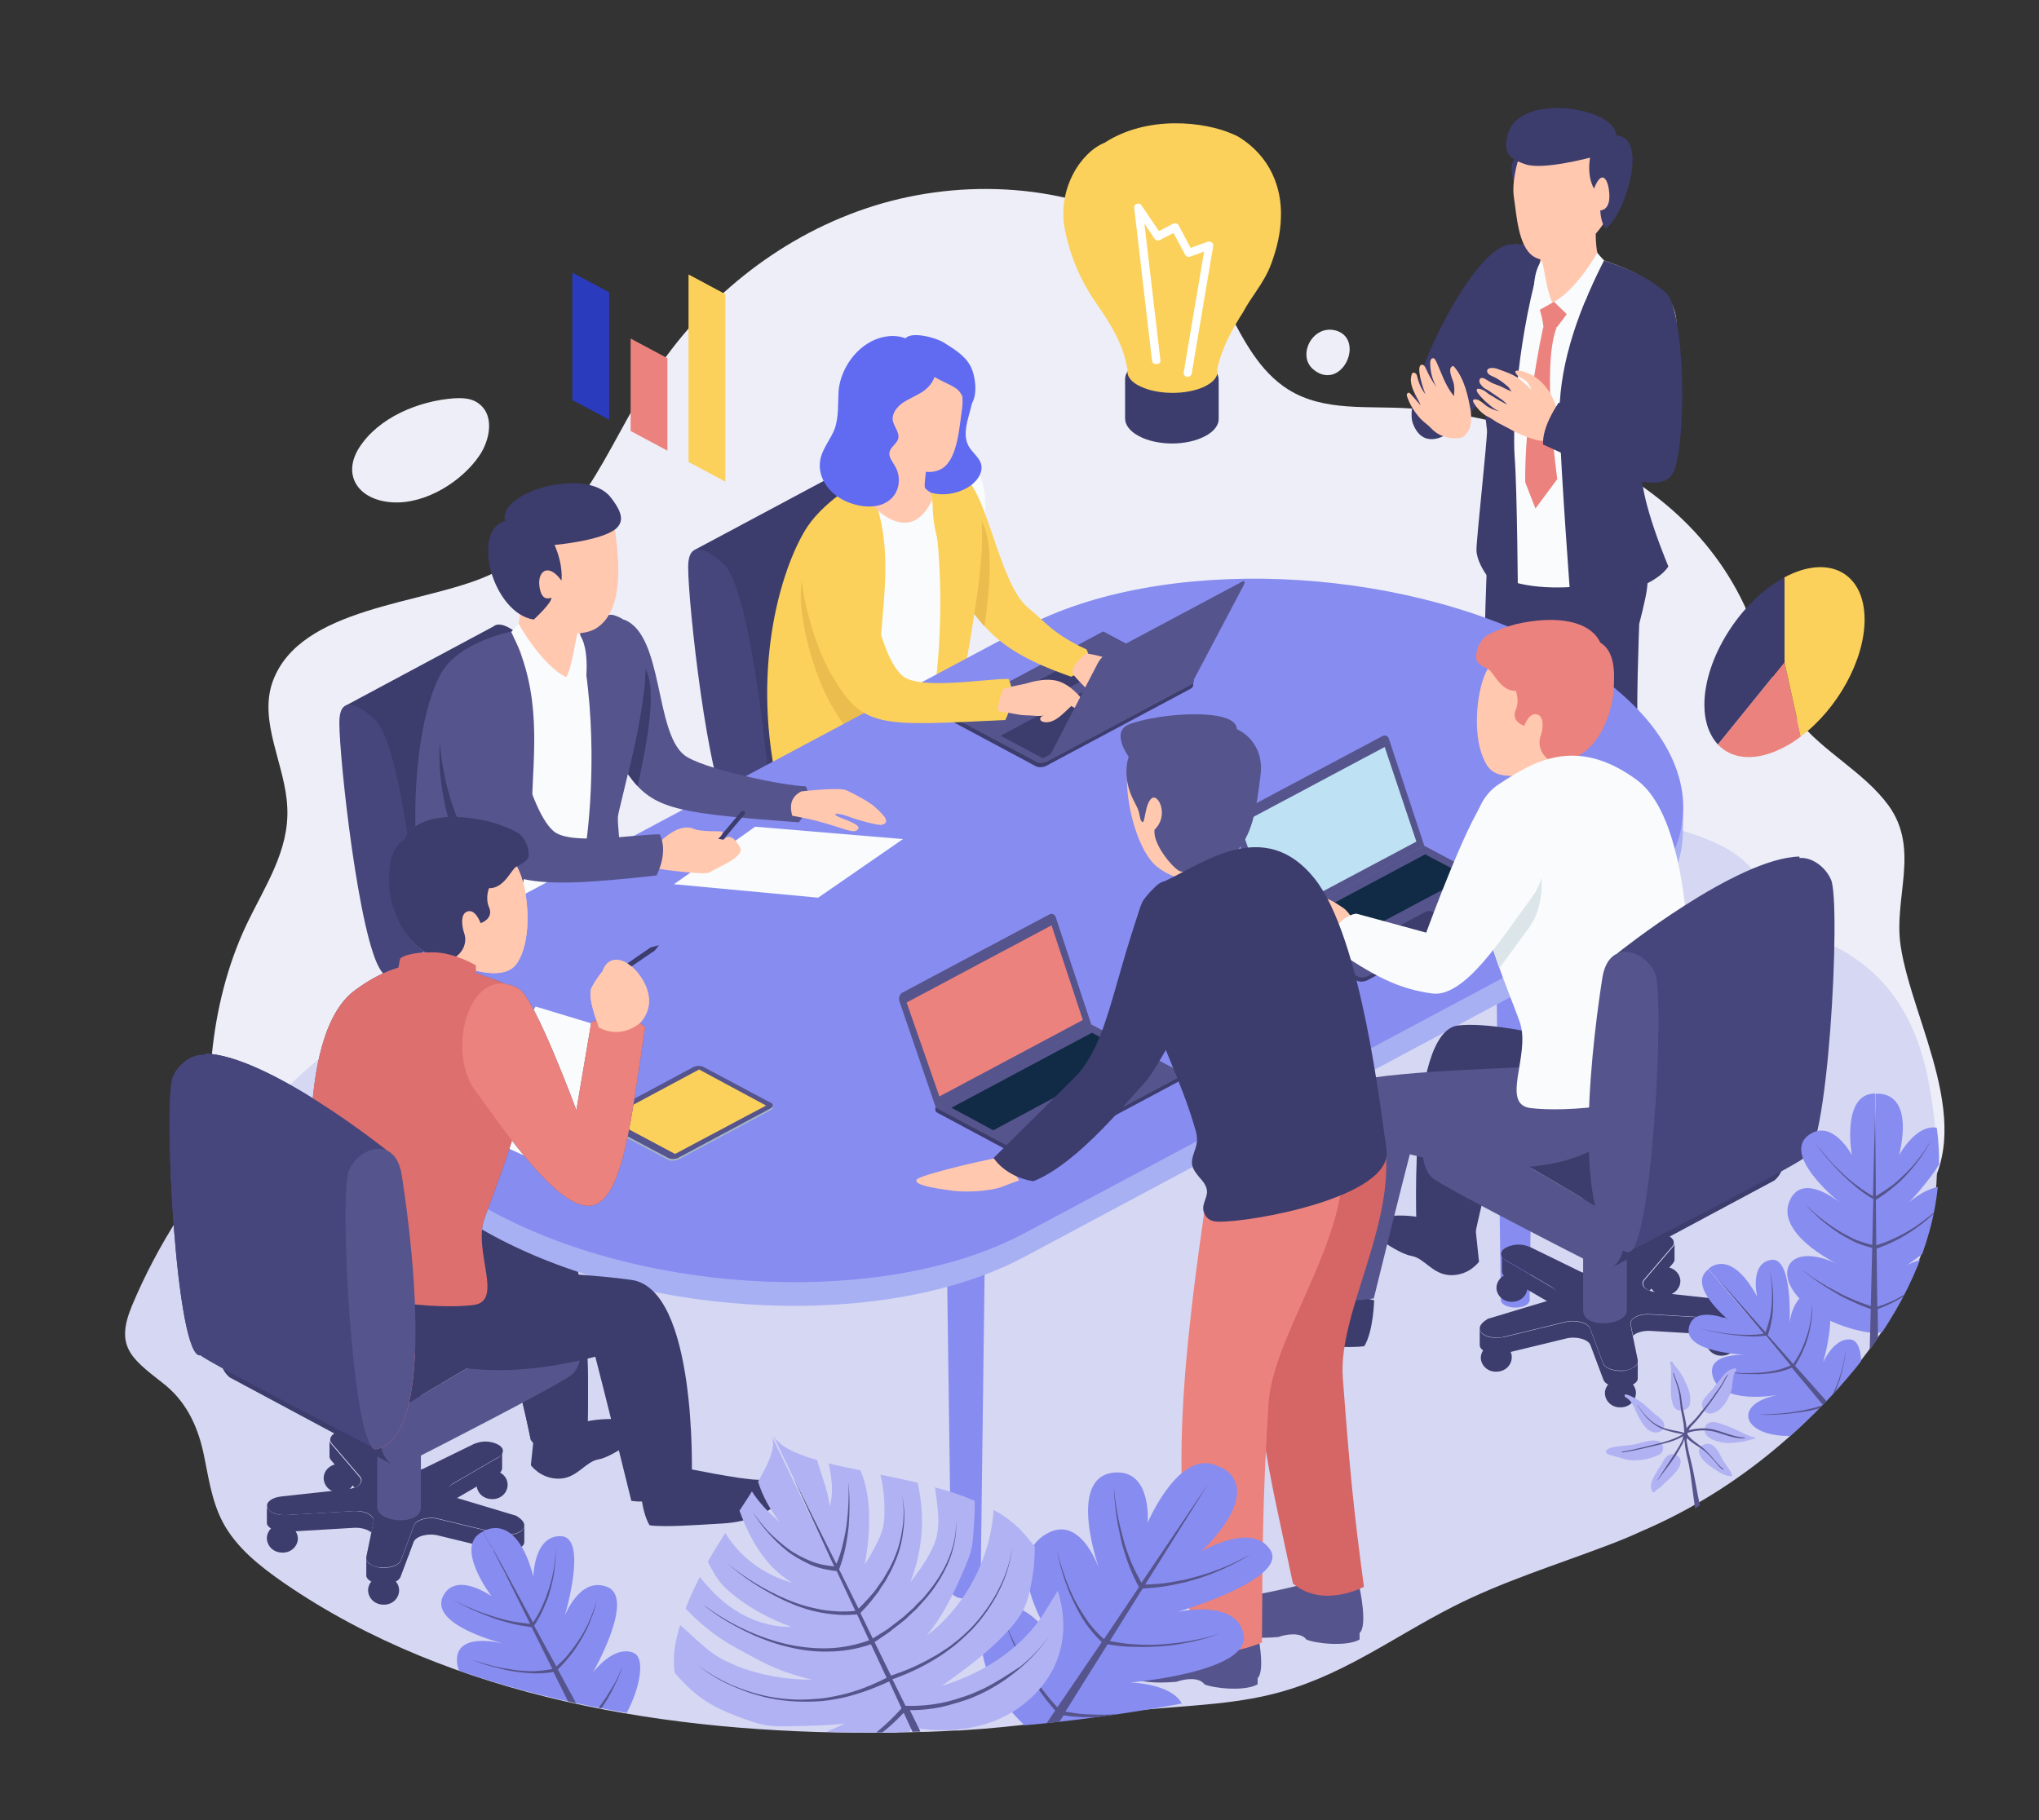 <?xml version="1.0" encoding="UTF-8"?> <!-- Generator: Adobe Illustrator 22.1.0, SVG Export Plug-In . SVG Version: 6.00 Build 0) --> <svg xmlns="http://www.w3.org/2000/svg" xmlns:xlink="http://www.w3.org/1999/xlink" id="Layer_1" x="0px" y="0px" viewBox="0 0 560 500" style="enable-background:new 0 0 560 500;" xml:space="preserve"><rect x="0" y="0" width="560" height="500" fill="#333333" stroke="none"/> <style type="text/css"> .st0{fill-rule:evenodd;clip-rule:evenodd;fill:#EDEEF7;} .st1{fill-rule:evenodd;clip-rule:evenodd;fill:#D6D7F2;} .st2{fill-rule:evenodd;clip-rule:evenodd;fill:#3C3C6D;} .st3{fill:none;} .st4{fill-rule:evenodd;clip-rule:evenodd;fill:#56548C;} .st5{fill-rule:evenodd;clip-rule:evenodd;fill:#46467C;} .st6{fill-rule:evenodd;clip-rule:evenodd;fill:#F9FBFC;} .st7{fill-rule:evenodd;clip-rule:evenodd;fill:#FBD15B;} .st8{fill-rule:evenodd;clip-rule:evenodd;fill:#EABD4E;} .st9{fill:#3C3C6D;} .st10{fill-rule:evenodd;clip-rule:evenodd;fill:#FFC8AF;} .st11{fill-rule:evenodd;clip-rule:evenodd;fill:#EC827D;} .st12{fill:#83C9FF;} .st13{fill:#878CF0;} .st14{fill:#A8B0F4;} .st15{fill-rule:evenodd;clip-rule:evenodd;fill:#BEE1F4;} .st16{fill-rule:evenodd;clip-rule:evenodd;fill:#112B46;} .st17{fill:#F9FBFC;} .st18{fill:#A5B7C6;} .st19{fill:#56548C;} .st20{fill:#FBD15B;} .st21{fill:#FFC8AF;} .st22{fill-rule:evenodd;clip-rule:evenodd;fill:#DCE6EA;} .st23{fill-rule:evenodd;clip-rule:evenodd;fill:#DD6F6F;} .st24{fill-rule:evenodd;clip-rule:evenodd;fill:#D66565;} .st25{fill-rule:evenodd;clip-rule:evenodd;fill:#606BF1;} .st26{fill-rule:evenodd;clip-rule:evenodd;fill:#2B3BBD;} .st27{fill:#FFFFFF;} .st28{clip-path:url(#XMLID_2_);} .st29{fill:#B1B2F3;} </style> <g> <g> <path id="XMLID_552_" class="st0" d="M73.4,357c-12.5-20.3-17.5-44.2-15.2-67.4c1.2-12.1,4.2-24.4,9.5-35.6 c5-10.5,11.8-20.3,11.2-32.2c-0.5-11.7-8-23.5-4-34.6c7.5-20.6,41.3-21.1,59.2-29.1c25.6-11.3,31.6-34,45.1-54.7 c13.4-20.7,34-37.8,58.5-46.1c24.5-8.3,53-7.2,75.8,4.6c11.2,5.8,18.2,12.9,23.9,23.6c4.2,8,8.5,16.5,16.4,21.5 c9.9,6.2,22.1,4.4,33.4,5.2c25.4,2,51,10.3,70.1,26.2c9.3,7.7,16.7,17.1,21.7,27.7c4.9,10.4,7.3,22.2,14.6,31.5 c7.1,9,18.3,14.4,25.1,23.7c8.7,12.1,1.3,25.3,3.3,38.5c3.1,21,21.7,50.3,5.5,70.3c-6.5,8-16,7.3-25.9,7.2 c-12.9-0.1-26.9-0.9-39.2-4.6c-10.6-3.1-21-7.1-32.2-7.5c-8.2-0.3-16.6-0.9-24.8-1c-5.3-0.1-10.9,1.3-16.3,1.9 c-11.3,1.1-22.5,2.2-33.8,3.3c-25,2.4-50,4.9-75,7.3c-47.7,4.7-95.4,9.3-143.1,14c-15.5,1.5-30.9,3-46.4,4.5 C89.5,355.4,74,358,73.4,357z"></path> <path id="XMLID_551_" class="st1" d="M441.3,424.6c-14.2,5.4-28.8,9.9-42.3,16.8c-16.9,8.6-31.2,19.7-50.4,24.2 c-13,3.1-26.8,3-40.1,4.7c-14.6,1.9-29.1,4.1-43.8,5c-0.9,0.1-1.8,0.1-2.7,0.1c-4.6,0.3-9.1,0.4-13.7,0.5c-0.9,0-1.7,0-2.6,0.1 c-0.9,0-1.7,0-2.6,0c-1,0-1.9,0-2.9,0c-56.3,0.2-115.9-9.4-162-41c-6.8-4.7-13.4-9.9-17.1-17c-3.1-6-3.9-12.7-5.3-19.2 c-1.7-7.5-4.9-14.2-11.4-19.1c-8.6-6.7-12.7-10-8.2-20.9c14.3-34.3,41.4-63.2,73.7-84.7c45-29.8,100-46.8,154.2-55.1 c30.2-4.6,61-6.4,91.6-4.9c7.3,0.4,14.7,0.9,22,1.7c6.9,0.7,14,2.3,20.8,2.2c17.4-0.5,36,2.6,52.6,7.2 c11.1,3.1,27.7,6.3,32.4,17.5c1.5,3.6,3.2,6.8,5.9,9.9c3.9,4.6,10.2,5.1,15.3,7.8c5.7,3,10.7,7.1,14.5,12 c5.5,7,8.6,15.4,10.3,23.9c2.6,13.4,3.9,28.7,0.2,41.9c-3.7,13.4-10.8,25.9-19.7,36.9c-15.6,19.4-35.6,35.5-59.3,45.6 C447.7,422.1,444.5,423.4,441.3,424.6z"></path> <g id="XMLID_48_"> <path id="XMLID_550_" class="st2" d="M405.2,337.1c-1.4-1.2-5.3-0.2-12.9-2.2c-7.7-2-15.6-0.6-16.9,1.1c-1.3,1.7,8.5,8.4,12.2,9 c3.7,0.6,5.9,5.3,11,5.3c5,0,7.6-3.7,7.6-3.7L405.2,337.1z"></path> <path id="XMLID_549_" class="st2" d="M188.2,403.3c0,0,14.9,3.1,19.8,3.2c4.8,0.1,8.9,3.2,5.9,6.2c-3,3-8.5,5.4-15.3,5.8 c-6.7,0.4-16.3,1.1-20.2,0.5c-2.5-4.1-2.7-12.6-2.7-12.6L188.2,403.3z"></path> <path id="XMLID_548_" class="st2" d="M364.9,354.1c0,0-14.9,3.1-19.8,3.2c-4.8,0.1-8.9,3.2-5.9,6.2c3,3,8.5,5.4,15.3,5.8 c6.7,0.4,16.3,1.1,20.2,0.5c2.5-4.1,2.7-12.6,2.7-12.6L364.9,354.1z"></path> <path id="XMLID_547_" class="st2" d="M146.8,393c1.4-1.2,5.3-0.2,12.9-2.2c7.7-2,15.6-0.6,16.9,1.1c1.3,1.7-8.5,8.4-12.2,9 c-3.7,0.6-5.9,5.3-11,5.3c-5,0-7.6-3.7-7.6-3.7L146.8,393z"></path> <g id="XMLID_531_"> <line id="XMLID_546_" class="st3" x1="142.6" y1="408" x2="142.6" y2="407.9"></line> <g id="XMLID_537_"> <path id="XMLID_545_" class="st2" d="M144,419c0,0.4-0.2,0.8-0.5,1.2c-0.5,0.5-1.2,0.9-2.1,1.1c-1.2,0.3-2.8,0.4-4.1,0 l-16.9-4.1c-2.8-0.7-6.1,0.2-6.7,1.8l-3.6,9.6c-0.5,1.2-2.4,2-4.7,2c-0.3,0-0.5,0-0.8,0c-1.5-0.1-2.7-0.6-3.4-1.3 c-0.3-0.3-0.6-0.6-0.6-1v-0.1c0-0.2,0-0.3,0-0.5l1.4-6.8l0.6-3c0.3-1.6-2.3-3-5.3-2.8l-18.7,1.1c-0.2,0-0.3,0-0.5,0 c-0.8,0-1.5-0.1-2.2-0.3c-1.3-0.4-2.3-1-2.5-1.9c-0.4-1.3,1.2-2.6,3.8-2.9l18.3-2c0.8-0.1,1.5-0.3,2.1-0.5 c1.6-0.7,2.2-1.9,1.3-3l-6.5-7.6l-1.3-1.5c-0.2-0.3-0.4-0.6-0.4-0.9c0-0.1,0-0.1,0-0.2c0-0.9,1-1.8,2.6-2.3 c2.3-0.6,5.1-0.2,6.4,1l9.3,8.7c1.5,1.4,5.1,1.7,7.4,0.6l13.7-6.7c0.9-0.4,2.1-0.7,3.2-0.7c1.2,0,2.5,0.3,3.4,0.8 c1,0.5,1.5,1.2,1.4,1.9c0,0.6-0.5,1.1-1.2,1.6l-1.1,0.6l-11.5,6.7c-2,1.2-1.5,3.1,1.1,3.9c0,0,0.1,0,0.1,0l16.3,4.9 C143.1,417.2,144,418.1,144,419z"></path> <path id="XMLID_544_" class="st2" d="M97.4,408.7l-6.5-7.6c-0.2-0.3-0.4-0.6-0.4-0.9v-4.5c0,0.3,0.2,0.6,0.4,0.9l1.3,1.5 l6.5,7.6C99.7,406.8,99,408,97.4,408.7z"></path> <path id="XMLID_543_" class="st2" d="M129.5,409c0-0.1,0-0.1,0-0.2c0-0.1,0-0.2,0-0.2V409z"></path> <path id="XMLID_542_" class="st2" d="M102.6,418l-0.6,3c-0.9-0.8-2.7-1.4-4.7-1.3l-18.7,1.1c-0.2,0-0.3,0-0.5,0 c-2.3,0-4.4-0.9-4.8-2.2v-4.6c0.3,0.8,1.2,1.5,2.5,1.9c0.7,0.2,1.4,0.3,2.2,0.3c0.2,0,0.3,0,0.5,0l18.7-1.1 C100.3,415,102.9,416.4,102.6,418z"></path> <path id="XMLID_541_" class="st2" d="M112.3,426.6v0.8C112.2,427.1,112.2,426.9,112.3,426.6z"></path> <path id="XMLID_540_" class="st2" d="M144,419v4.6c0,0.4-0.2,0.8-0.5,1.1c-1.2,1.2-3.9,1.7-6.3,1.2l-16.9-4.1 c-2.8-0.7-6.1,0.2-6.7,1.8l-3.6,9.6c-0.5,1.2-2.4,2-4.6,2c-0.3,0-0.5,0-0.8,0c-2.2-0.2-3.9-1.2-4-2.3c0,0,0-0.2,0-0.5v-4 c0.1,0.4,0.3,0.7,0.6,1c0.7,0.6,1.9,1.1,3.4,1.3c0.3,0,0.5,0,0.8,0c2.2,0,4.2-0.8,4.7-2l3.6-9.6c0.6-1.6,3.9-2.5,6.7-1.8 l16.9,4.1c1.4,0.3,2.9,0.3,4.1,0c0.9-0.2,1.6-0.6,2.1-1.1C143.8,419.8,144,419.4,144,419z"></path> <path id="XMLID_539_" class="st2" d="M137.9,398.9v4.4c0,0.6-0.4,1.3-1.2,1.7l-11.5,6.7c-2.6-0.8-3.1-2.7-1.1-3.9l11.5-6.7 l1.1-0.6C137.4,400.1,137.8,399.5,137.9,398.9z"></path> <line id="XMLID_538_" class="st3" x1="129.5" y1="409.1" x2="129.5" y2="409"></line> </g> <path id="XMLID_536_" class="st2" d="M143.7,427.4c-0.2,2.2-2.2,3.8-4.5,3.6c-2.4-0.1-4.1-2-4-4.2c0.2-2.2,2.2-3.8,4.5-3.6 C142,423.3,143.8,425.2,143.7,427.4z"></path> <path id="XMLID_535_" class="st2" d="M109.6,437.2c-0.2,2.2-2.2,3.8-4.5,3.6c-2.4-0.1-4.1-2-4-4.2c0.2-2.2,2.2-3.8,4.5-3.6 C108,433.1,109.8,435,109.6,437.2z"></path> <path id="XMLID_534_" class="st2" d="M81.8,422.9c-0.2,2.2-2.2,3.8-4.5,3.6c-2.4-0.1-4.1-2-4-4.2c0.2-2.2,2.2-3.8,4.5-3.6 C80.2,418.9,81.9,420.8,81.8,422.9z"></path> <path id="XMLID_533_" class="st2" d="M97.4,406.4c-0.2,2.2-2.2,3.8-4.5,3.6c-2.4-0.1-4.1-2-4-4.2c0.2-2.2,2.2-3.8,4.5-3.6 C95.8,402.4,97.5,404.3,97.4,406.4z"></path> <path id="XMLID_532_" class="st2" d="M139.4,408.2c-0.2,2.2-2.2,3.8-4.5,3.6c-2.4-0.1-4.1-2-4-4.2c0.2-2.2,2.2-3.8,4.5-3.6 C137.8,404.1,139.6,406,139.4,408.2z"></path> </g> <path id="XMLID_530_" class="st4" d="M115.6,414.1c0,5.2-12,4.2-12,0v-36.2h12V414.1z"></path> <path id="XMLID_529_" class="st2" d="M100.9,345.1c0,0,34.4-10.9,49-9.3c14.5,1.6,11.3,59.8,11.3,59.8s-7.7,1.2-15.4,0 c-3.3-16.2-8.5-34-8.5-34s-31.7,8.5-36.4,4.2C96.2,361.7,100.9,345.1,100.9,345.1z"></path> <path id="XMLID_528_" class="st2" d="M100.9,345.1c0,0,34.4-10.9,49-9.3c14.5,1.6,11.3,59.8,11.3,59.8c-1.2,2.2-10.7,6.7-15.4,0 c-3.3-16.2-8.5-34-8.5-34s-31.7,8.5-36.4,4.2C96.2,361.7,100.9,345.1,100.9,345.1z"></path> <g id="XMLID_525_"> <path id="XMLID_527_" class="st4" d="M157.1,377.6c-3,2.6-39.6,21.3-46.5,24.8c-0.8,0.4-1.9,0.5-2.7,0c0,0,0,0,0,0l0,0 c-3.8-2.2-5.7-10.2,1.6-15.2c2.2-1.5,41.1-25.7,47.4-24.1h0c0.1,0,0.1,0,0.2,0.1c0.2,0.1,0.4,0.2,0.6,0.3 C160.7,365.8,160.3,374.9,157.1,377.6z"></path> <path id="XMLID_526_" class="st2" d="M156.9,363.1c-6.2-1.7-45.2,22.6-47.4,24.1c-7.3,5-5.5,13-1.6,15.2l-43.3-23.2l-1.5-0.8 l0,0c-3.4-2.7-4.7-10.1,2.2-14.8c2.2-1.5,42.1-26.3,47.6-24l0.4,0.2L156.9,363.1z"></path> </g> <g id="XMLID_522_"> <path id="XMLID_524_" class="st2" d="M253,198.6c-1.2-8.5-5.5-60.1-13.6-66c0,0-5.5-5.4-8.1-3.2l0,0l-40.6,21.7l1.9,23.3 l17.6,53.4l39.3-21l0,0C252.1,206.2,253.6,203.1,253,198.6z"></path> <path id="XMLID_523_" class="st5" d="M198.3,154.6c8.1,5.9,12.5,57.5,13.6,66c1.2,8.5-5.5,11.9-11.5,3.3 c-6-8.7-11.4-57.9-11.4-68.1C189,145.5,198.3,154.6,198.3,154.6z"></path> </g> <path id="XMLID_521_" class="st6" d="M264.1,126.3c-11.4-0.5-30.6,11.9-39.4,22.1c-8.7,10.2-3.3,21.2-0.4,32.1 c3,10.9-1.6,38.2-1.6,40.8c13.4,8.3,45.8,9.5,49.5-2.8c1.6-13.4-9-27.5-9.1-35.3C263.7,166.4,279.1,131.3,264.1,126.3z"></path> <path id="XMLID_520_" class="st7" d="M254.2,128.7c5.9,23.7,4,49.4,2.7,59.4c-1.3,10-1.6,43.5-1.6,43.5 c8.8-4.1,12.9-11.6,13.1-15.1c0.2-3.4-3.2-32.4-2.9-34.8c0.2-2.4,4.7-24.8,4.2-36.9c-0.5-12.1-5.4-14-5.4-14l-11.2-4.6 L254.2,128.7z"></path> <path class="st7" d="M255.2,134.7l1.5,0.6c-0.2,0.7-0.3,1.5-0.4,2.3c0-0.1-0.1-0.3-0.1-0.4L255.2,134.7z"></path> <path id="XMLID_519_" class="st7" d="M237.7,131.2c8.7,17.3,4.5,33.1,4.1,47.3c-0.4,14.2-8.4,54.1-8.4,54.1 c-15.3-3.5-17.1-13-20.1-17.8c-7.1-33.2,1.9-60.2,8.5-70.2C227.1,136.8,237.7,131.2,237.7,131.2z"></path> <path class="st8" d="M228.1,153.2c-14.2-3.3-7,27.6-0.1,39.9c3.5,6.2,6.3,9.8,10.5,11.8c1.4-8.3,2.6-16.9,3.1-22.9 C238.1,170.8,235.4,156.4,228.1,153.2z"></path> <polygon id="XMLID_517_" class="st9" points="169.7,265.5 177.7,260.3 180.4,260.3 179.3,261.9 170.7,267.3 "></polygon> <g id="XMLID_510_"> <path id="XMLID_516_" class="st2" d="M157.2,241.3c-1.2-8.5-5.5-60.1-13.6-66c0,0-5.5-5.4-8.1-3.2l0,0L95,193.8l1.9,23.3 l17.6,53.4l39.3-21l0,0C156.3,248.9,157.8,245.8,157.2,241.3z"></path> <path id="XMLID_515_" class="st5" d="M102.5,197.3c8.1,5.9,12.5,57.5,13.6,66c1.2,8.5-5.5,11.9-11.5,3.3 c-6-8.7-11.4-57.9-11.4-68.1C93.2,188.2,102.5,197.3,102.5,197.3z"></path> </g> <path id="XMLID_509_" class="st2" d="M411.9,68.3c-9.4,4.3-26.8,39.6-23.9,47.9c3,8.3,11,3.7,16.5-3.5 c7.6-10,15.2-31.8,14.3-37.3C417.9,69.9,411.9,68.3,411.9,68.3z"></path> <g id="XMLID_491_"> <g id="XMLID_495_"> <g id="XMLID_497_"> <path id="XMLID_508_" class="st4" d="M414.3,251.3c0,0-14.6,15.8-18.5,16.8c-3.9,1.1-0.4,4.8,2.6,5.1c3,0.3,12.5-0.1,15.3-2.6 c2.8-2.5,10.6-5.2,10.6-5.2c0-8.2-2.1-13.3-2.1-13.3L414.3,251.3z"></path> <path id="XMLID_507_" class="st2" d="M409.1,139.9c0,0-1.9,34.9-1.2,46.4c0.7,11.4,3.7,68.3,3.7,68.3c8,1.6,13.1,0,13.1,0 c2.6-43.6,2.6-56.1,3.3-62.6c0.8-6.5,1.7-25.3,1.7-25.3c5.6-10.8-0.3-24.8-3-28.2C423.9,135.1,409.1,139.9,409.1,139.9z"></path> <path id="XMLID_506_" class="st4" d="M438.2,266.3c-0.5,6.4-3,13.9-3.6,17.7c-0.6,3.8,0.9,6,1.8,7.2c1,1.2,12.6-2.3,14.2-6.5 c1.6-4.2-1.7-7.8-1.9-15.6C444.9,262.9,438.2,266.3,438.2,266.3z"></path> <path id="XMLID_505_" class="st2" d="M421.3,142.6c0,0,2,31.8,5.2,42.4c3.2,10.6,6,41.6,7.4,47c1.4,5.4,3,38.9,3,38.9 c7.3,1.7,13,0,13,0c-0.2-31.3,0.7-56.8,0-65.4c-0.7-8.6,0.3-34.1,0.3-34.1c3-11.9,3.2-13.4,0-21.2 C446.9,142.3,433.2,136.1,421.3,142.6z"></path> <path id="XMLID_504_" class="st6" d="M414.7,67.2c10.5-0.4,35,4.6,43,14.1c8,9.5-3.6,26.2-6.4,36.4 c-2.8,10.1,1.3,35.5,1.3,37.9c-12.5,7.7-42.6,8.6-46-2.8c-1.4-12.4,1.7-27.2,1.8-34.4C408,102.7,400.7,71.8,414.7,67.2z"></path> <path id="XMLID_503_" class="st2" d="M423.7,69.5c-6.8,22-8.4,46.7-7.7,56.1c0.7,9.3,0.9,39.6,0.9,39.6 c-7.9-3.8-11.4-10.9-11.4-14.1c0-3.2,3-30.6,2.9-32.8c-0.1-2.2-4-27.3-2.9-38.6c1.1-11.3,9.1-12.6,9.1-12.6h10.2L423.7,69.5z"></path> <path id="XMLID_502_" class="st2" d="M417.2,42.9c-4.6,1.4,0,11.1,0,11.1V42.9z"></path> <path id="XMLID_501_" class="st10" d="M416.9,44.2c0,0-1.8,5.7-1.1,10.1c0.7,4.4,1.1,13.3,5.3,16.1c4.3,2.8,10.4-0.5,14.4-3.6 c4-3.2,8.3-9,8.4-16.1c0.1-7.1-2.9-15.7-13.9-15.3C419,35.9,416.9,44.2,416.9,44.2z"></path> <path id="XMLID_500_" class="st10" d="M438.4,60.5c0,0-0.9,9.1,1.7,12.5c0.2,2.2-6.8,11.7-13.7,10.1c-4-1-3.5-5.3-3.5-5.3 c0.4-3.3,0-11.3,0-11.3L438.4,60.5z"></path> <path id="XMLID_499_" class="st2" d="M414.2,36.6c-1.6,5.2,0.2,7.1,5,8.6c4.8,1.5,17.5-1.9,17.5-1.9c-0.9,5.6,1.1,8.5,1.1,8.5 c2.1-5.5,4-2.7,4.2,1.7c0.2,4.4-2.5,4.3-2.5,4.3c0.2,3.7,1.5,5,1.5,5c5.1-3.3,12.1-25.1,2.9-25.6 C443.7,29.5,417.6,25.3,414.2,36.6z"></path> <path id="XMLID_498_" class="st2" d="M440.5,71.6c-8.2,16-12.5,30.6-12.2,43.8c0.3,13.2,3.2,51.6,3.2,51.6 c14.2-3.2,23.9-6.9,26.7-11.4c-6.1-14.9-8.3-24.8-7.1-29.1c1.2-4.2,12-36.4,6.4-46C452.3,75.1,440.5,71.6,440.5,71.6z"></path> </g> <path id="XMLID_496_" class="st6" d="M438.7,69.4c0.1,0.3,1.8,2.1,1.8,2.1s-3.6,7.2-4.8,10.4c-1.3,3.2-4.7,5.8-4.7,5.8 l-4.6-4.6C432.8,80,438.7,69.4,438.7,69.4z"></path> </g> <path id="XMLID_494_" class="st6" d="M423.4,71.7c0.4-0.5,1.4,9,3,11.4c-3,2.6-4.7,3.3-4.7,3.3S419.9,75.8,423.4,71.7z"></path> <path id="XMLID_493_" class="st11" d="M426.8,82.9l-3.9,2.2c0.9,2.9,1,4.8,1,4.8h3.7l2.7-3.6L426.8,82.9z"></path> <path id="XMLID_492_" class="st11" d="M423.8,90c-5.5,26.3-4.9,42.5-4.9,42.5l2.8,7.2l6-8.1c0,0-4.4-30.9-0.2-41.6 C425.2,88.6,423.8,90,423.8,90z"></path> </g> <path id="XMLID_490_" class="st6" d="M168.3,169c-11.4-0.5-36.2,6.7-44.9,16.9c-8.7,10.2,2.2,26.4,5.2,37.3 c3,10.9-1.6,38.2-1.6,40.8c13.4,8.3,45.8,9.5,49.5-2.8c1.6-13.4-9-27.5-9.1-35.3C167.9,209.1,183.3,174,168.3,169z"></path> <path id="XMLID_489_" class="st4" d="M158.4,171.4c5.9,23.7,4,49.4,2.7,59.4c-1.3,10-1.6,43.5-1.6,43.5 c8.8-4.1,12.9-11.6,13.1-15.1c0.2-3.4-3.2-32.4-2.9-34.8c0.2-2.4,8-29.8,7.5-41.9c-0.5-12.1-9-13.6-9-13.6l-10.9-0.1L158.4,171.4 z"></path> <path id="XMLID_488_" class="st10" d="M168.7,144.3c0,0,1,6.1,1.1,10.9c0.2,7.8-1.3,14.3-5.9,17.3c-4.6,3-13,1-17.4-2.4 c-4.3-3.4-7-11.3-7.1-19c-0.1-7.6,3.2-16.9,15.1-16.4C166.4,135.4,168.7,144.3,168.7,144.3z"></path> <path id="XMLID_487_" class="st10" d="M142.8,161.7c0,0,0.9,9.8-1.9,13.4c-0.2,2.4,7.2,12.7,14.7,10.9c4.3-1,3.9-5.7,3.9-5.7 c-0.4-3.6,0.1-12.2,0.1-12.2L142.8,161.7z"></path> <path id="XMLID_486_" class="st2" d="M167.7,136.6c-6.6-8.5-31.1-1.5-29,6.5c-9.5,2.8-3.3,25.4,7.9,27.1c0,0,5.2-4.8,4.8-6 c-1.1,0.4-2.5,0.4-3.1-2.3c-1.1-4.7,2.1-7.7,5.9-2.4c0,0,0.6-4.1-1.9-9.8c0,0,12.7-1.1,16.8-4.4 C171.1,143.5,171.4,141.3,167.7,136.6z"></path> <path id="XMLID_485_" class="st4" d="M140.4,173.5c8.7,17.3,6,33.4,5.7,47.6c-0.4,14.2-8.4,54.1-8.4,54.1 c-15.3-3.5-17.1-13-20.1-17.8c-7.1-33.2-2.4-63.5,4.2-73.5C127.1,176.1,140.4,173.5,140.4,173.5z"></path> <path class="st2" d="M145.9,224.9c-4.5-11.7-8.3-28-15.8-31.4c-14.2-3.3-9.9,29.4-3,41.7c4.2,7.4,8.5,11.6,15.5,13.4 C144.1,240.1,145.4,231.2,145.9,224.9z"></path> <path id="XMLID_484_" class="st6" d="M142.4,171.3c-0.1,0.3-2,2.3-2,2.3s3.8,7.8,5.2,11.2c1.4,3.4,5,6.3,5,6.3l5-5 C148.7,182.7,142.4,171.3,142.4,171.3z"></path> <path id="XMLID_483_" class="st6" d="M158.8,173.8c-0.5-0.5-1.6,9.7-3.3,12.2c3.2,2.8,5.1,3.5,5.1,3.5S162.6,178.2,158.8,173.8z"></path> <g id="XMLID_448_"> <polygon id="XMLID_482_" class="st12" points="139.8,263.2 265.7,330.4 421.6,247.1 295.7,180 "></polygon> <g id="XMLID_480_"> <path id="XMLID_481_" class="st12" d="M149.1,265.2c-2.1,1.1-5.6,1.1-7.7,0c-2.1-1.1-2.1-3,0-4.1c2.1-1.1,5.6-1.1,7.7,0 C151.2,262.3,151.2,264.1,149.1,265.2z"></path> </g> <g id="XMLID_476_"> <path id="XMLID_479_" class="st12" d="M420,249.2c-2.1,1.1-5.6,1.1-7.7,0c-2.1-1.1-2.1-3,0-4.1c2.1-1.1,5.6-1.1,7.7,0 C422.1,246.2,422.2,248.1,420,249.2z"></path> <path id="XMLID_478_" class="st13" d="M419,358.6c-1.5,0.8-4.1,0.8-5.6,0c-1.6-0.8-1.6-2.2,0-3c1.5-0.8,4.1-0.8,5.6,0 C420.5,356.4,420.5,357.8,419,358.6z"></path> <polygon id="XMLID_477_" class="st13" points="410.7,247.1 412.2,357.1 420.1,357.1 421.6,247.1 "></polygon> </g> <g id="XMLID_472_"> <path id="XMLID_475_" class="st12" d="M269.1,329.2c-2.1,1.1-5.6,1.1-7.7,0c-2.1-1.1-2.1-3,0-4.1c2.1-1.1,5.6-1.1,7.7,0 C271.3,326.3,271.3,328.1,269.1,329.2z"></path> <path id="XMLID_474_" class="st13" d="M268.1,438.6c-1.5,0.8-4.1,0.8-5.6,0c-1.6-0.8-1.6-2.2,0-3c1.5-0.8,4.1-0.8,5.6,0 C269.6,436.5,269.7,437.8,268.1,438.6z"></path> <polygon id="XMLID_473_" class="st13" points="259.8,327.2 261.3,437.1 269.3,437.1 270.7,327.2 "></polygon> </g> <g id="XMLID_468_"> <path id="XMLID_471_" class="st12" d="M299.3,184.9c-2.1,1.1-5.6,1.1-7.7,0c-2.1-1.1-2.1-3,0-4.1c2.1-1.1,5.6-1.1,7.7,0 C301.4,182,301.4,183.8,299.3,184.9z"></path> <path id="XMLID_470_" class="st12" d="M298.3,294.3c-1.5,0.8-4.1,0.8-5.6,0c-1.6-0.8-1.6-2.2,0-3c1.5-0.8,4.1-0.8,5.6,0 C299.8,292.1,299.8,293.5,298.3,294.3z"></path> <polygon id="XMLID_469_" class="st12" points="290,182.9 291.5,292.8 299.4,292.8 300.9,182.9 "></polygon> </g> <g id="XMLID_454_"> <path id="XMLID_467_" class="st14" d="M462.3,221.8c0,12.6-8.3,24.6-25.1,33.6l-155.9,83.2c-37.3,19.9-102.4,17.4-145.4-5.6h0 c-23-12.3-35.1-28-35.6-42.9l0,0l0,6.6l0,0c0.5,15,12.5,30.7,35.6,43l0,0c43,23,108.1,25.5,145.4,5.6L437.1,262 c16.9-9,25.1-21,25.1-33.6l0,0L462.3,221.8L462.3,221.8z"></path> <path id="XMLID_466_" class="st13" d="M135.9,333.2L135.9,333.2c43,23,108.1,25.5,145.4,5.6l155.9-83.2 c16.8-9,25.1-21,25.1-33.6c0.1-15.3-12-31.4-35.6-44l0,0c-43-23-108.1-25.5-145.4-5.6l-155.9,83.2 c-17.3,9.2-25.6,21.7-25.1,34.6C100.8,305.2,112.9,320.9,135.9,333.2z"></path> <g id="XMLID_456_"> <path id="XMLID_465_" class="st2" d="M414.7,246.1l-23.5-12.5l-39.7,21.2l-3.1,0.4v0.7c0,0.3,0.1,0.5,0.4,0.7l23.9,12.8 c0.7,0.4,2,0.3,2.8-0.1l39.7-21.2c0.5-0.3,0.7-0.6,0.7-1v-1.2L414.7,246.1z"></path> <g id="XMLID_462_"> <path id="XMLID_464_" class="st4" d="M391.2,232.4l-42.7,22.8l-10-29.2c-0.3-0.9,0.1-1.9,0.8-2.3l40.4-21.5 c0.7-0.4,1.6,0,1.8,0.9L391.2,232.4z"></path> <polygon id="XMLID_463_" class="st15" points="389,231.2 349.5,252.2 340.5,226.4 380.3,205.2 "></polygon> </g> <g id="XMLID_457_"> <path id="XMLID_461_" class="st4" d="M415.4,246.9l-39.7,21.2c-0.8,0.4-2.1,0.5-2.8,0.1l-24.4-13l42.7-22.8l24.4,13 C416.3,245.8,416.2,246.4,415.4,246.9z"></path> <path id="XMLID_460_" class="st4" d="M415.4,246.9l-39.7,21.2c-0.8,0.4-2.1,0.5-2.8,0.1l-24.4-13l42.7-22.8l24.4,13 C416.3,245.8,416.2,246.4,415.4,246.9z"></path> <polygon id="XMLID_459_" class="st16" points="403,240.8 364.3,261.4 352.8,255.3 391.4,234.7 "></polygon> <path id="XMLID_458_" class="st2" d="M397.6,253.7l-9.2,4.9c-0.5,0.3-1.3,0.3-1.8,0.1l-4.4-2.4c-0.5-0.2-0.4-0.7,0.1-0.9 l9.2-4.9c0.5-0.3,1.3-0.3,1.8-0.1l4.4,2.4C398.2,253,398.1,253.4,397.6,253.7z"></path> </g> </g> <path id="XMLID_455_" class="st17" d="M127.7,310c1-1.8,19.4-33.5,19.4-33.5l27.1,8.2c0,0-16,39.1-18.1,38.2 C154,322.1,127.7,310,127.7,310z"></path> </g> <polygon id="XMLID_453_" class="st17" points="185.1,242.9 207.4,227.1 248,230.5 224.7,246.6 "></polygon> <g id="XMLID_449_"> <path id="XMLID_452_" class="st18" d="M212.3,303.7l-0.3,0c-0.1,0-0.1-0.1-0.2-0.1l-18.6-9.9c-0.7-0.4-2-0.3-2.9,0.1 l-25.2,13.5c-0.1,0.1-0.3,0.2-0.4,0.2l-0.3,0l0,0.6l0,0c0,0.2,0.2,0.5,0.5,0.6l18.6,9.9c0.7,0.4,2,0.3,2.9-0.1l25.2-13.5 c0.5-0.2,0.7-0.6,0.7-0.9l0,0V303.7z"></path> <path id="XMLID_451_" class="st19" d="M183.5,318.1l-18.6-9.9c-0.7-0.4-0.6-1.1,0.2-1.5l25.2-13.5c0.9-0.5,2.1-0.5,2.9-0.1 l18.6,9.9c0.7,0.4,0.6,1.1-0.2,1.5L186.4,318C185.6,318.5,184.3,318.5,183.5,318.1z"></path> <polygon id="XMLID_450_" class="st20" points="185.4,317 167,307.2 192,293.8 210.4,303.7 "></polygon> </g> </g> <g id="XMLID_445_"> <path id="XMLID_447_" class="st4" d="M171.6,170.3c10.6,4.4,8.2,30.6,16.3,37.1c4.6,3.7,27.2,8.5,33.4,8.6 c2.5,4.7-1.9,9.9-1.9,9.9c-38.5-2.9-41.3-3.7-50.1-18.1C162.4,196.5,157.4,167.3,171.6,170.3z"></path> <path id="XMLID_446_" class="st21" d="M220.1,217.4c0,0,10.4-1.2,12.4-0.3s6.4,3.3,7.7,4.5c1.2,1.2,5.2,4.3,1.9,5 c-1,0.2-6.7-1.4-8.3-2c-1.6-0.7-4.4-1.4-4.4-0.8c0,0.7,7.3,2.4,6.3,3.9c-0.9,1.4-2.8,0.3-7.9-1.2c-5.1-1.6-10.2-2.4-10.2-2.4 C216.6,220.7,217.7,218.6,220.1,217.4z"></path> </g> <g id="XMLID_441_"> <path id="XMLID_444_" class="st9" d="M203.5,223l-7.4,8.8c-0.2,0.3-0.2,0.6,0.1,0.8c0.3,0.2,0.7,0.2,0.9-0.1l7.4-8.8 c0.2-0.3,0.2-0.6-0.1-0.8C204.1,222.7,203.7,222.8,203.5,223"></path> <path id="XMLID_443_" class="st10" d="M189.6,227.4c3.3,1.5,8.9,0.6,8.9,1.2c0,0.6-1.1,2.4-3.4,2.4 C192.7,231,189.6,227.4,189.6,227.4z"></path> <path id="XMLID_442_" class="st10" d="M180.4,232.1c1.9-2,6.8-6.5,10.7-4.1c3.9,2.4,6.5,2.4,7.7,2.7c1.3-1.8,3.2-0.4,4.5,2.2 c1.3,2.6-7,5.7-8.3,6.7c-1.3,1-14.7-1-14.7-1V232.1z"></path> </g> <g id="XMLID_439_"> <path id="XMLID_440_" class="st4" d="M130.1,186.1c10.6,4.8,13.8,35.1,21.9,42.2c4.6,4.1,23,0.8,29.2,0.9 c2.5,5.1-0.9,11.3-0.9,11.3c-35.3,3.9-44.3,3-53.2-12.7C120.2,215.5,115.9,182.8,130.1,186.1z"></path> </g> <path id="XMLID_438_" class="st10" d="M427.3,111.4c-1.1-3.1-3-6.2-6-8c-0.8-0.5-1.6-0.9-2.5-1.2c-0.4-0.1-0.8-0.3-1.2-0.3 c-0.3,0-1-0.2-1.3,0c-0.2,0.1-0.1,0.4,0,0.6c0.4,0.8,1.2,1.2,2,1.6c1.3,0.7,1.8,1.8,2.3,3c-1.3-1.2-2.5-2.5-4-3.5 c-1.5-0.9-3.2-1.5-4.9-2.1c-0.7-0.3-1.5-0.5-2.3-0.4c-0.9,0.1-1.3,0.8-0.7,1.5c0.5,0.6,1.4,0.8,2.1,1.2c0.9,0.5,1.8,1.1,2.6,1.8 c0.4,0.3,0.8,0.6,1.1,1c0.2,0.3,0.5,0.9,0.8,1c-1-0.4-1.9-0.8-2.8-1.3c-0.8-0.4-1.6-0.6-2.5-1c-0.7-0.3-1.4-0.8-2.1-1.2 c-0.4-0.2-0.9-0.4-1.2-0.2c-0.3,0.1-0.4,0.5-0.4,0.8c0,0.3,0.1,0.6,0.3,0.8c0.4,0.6,1,1.2,1.7,1.5c0.6,0.3,1.1,0.7,1.7,1.1 c0.7,0.5,1.5,1,2.2,1.5c0.4,0.3,0.7,0.5,1,0.8c0.3,0.2,0.6,0.7,0.9,0.8c-1.5-0.7-2.9-1.5-4.3-2.4c-0.5-0.3-1.1-0.6-1.5-1 c-0.6-0.5-1.2-0.8-2-1c-0.2,0-0.4,0-0.5,0c-0.2,0.1-0.3,0.4-0.2,0.6c0,0.2,0.2,0.4,0.3,0.6c0.8,1.1,1.8,2.1,2.8,2.9 c0.9,0.8,2.2,1.9,3.5,2.2c-1.8-0.4-3.4-1-4.7-2.2c-0.6-0.5-1.3-1.1-2.2-1.2c-0.3,0-0.6,0-0.7,0.2c-0.1,0.2,0,0.5,0.1,0.7 c0.9,1.5,2.3,3.1,4,3.9c0.9,0.4,1.7,1.1,2.6,1.6c1,0.5,1.9,1,2.9,1.5c2.2,1.3,5,2.5,7.5,3.2c0.7,0.2,1.5,0.3,2.2,0.3 c0.8,0,1.2-0.2,1.8-0.6c1-0.8,1.7-2,2-3.2c0.4-1.5,0.2-3-0.1-4.5C427.7,112.6,427.5,112,427.3,111.4z"></path> <path id="XMLID_437_" class="st10" d="M403.9,112.7c-0.7-3.9-1.7-8.6-4.4-11.8c-0.1-0.1-0.2-0.3-0.4-0.3 c-0.4-0.1-0.7,0.4-0.8,0.8c-0.1,1.2,0.4,2.3,0.8,3.4c0.4,1.2,0.4,2.6,0.2,4c-0.1-0.1-0.2-0.2-0.3-0.4c-2.1-2.6-3.2-6.2-4.6-9.2 c-0.2-0.3-0.4-0.8-0.8-0.8c-0.6,0-0.8,0.7-0.8,1.2c0,2.4,0.5,4.5,1.7,6.7c-1.2-1.6-2.1-3.3-2.9-5.1c-0.2-0.4-0.5-1-1-1 c-2.1-0.1,0.5,7.2,0.9,8.1c-1.1-1.4-1.8-2.9-2.2-4.6c-0.1-0.3-0.1-0.6-0.3-0.9c-0.2-0.3-0.8-0.6-1.1-0.3c-0.3,0.3-0.3,1-0.4,1.4 c-0.1,1.1,0.2,2.2,0.6,3.2c0.6,1.5,1.5,2.8,2.1,4.3c-0.9-1-1.8-2.1-2.7-3.1c-0.2-0.2-0.4-0.5-0.7-0.4c-0.4,0.1-0.5,0.5-0.4,0.9 c0.8,2.4,2.2,4.6,3.9,6.4c0.9,0.9,2,1.6,2.8,2.5c0.8,0.9,2,1.7,3.2,2.1c1.3,0.5,2.7,0.7,4,0.6c1.1-0.1,1.7-0.3,2.3-1.1 c0.5-0.7,1.1-1.5,1.2-2.3C404.1,115.7,404.1,114.2,403.9,112.7z"></path> <path id="XMLID_436_" class="st2" d="M428.1,110.6l17.5,5.5c-1.7-21.2,2.3-43.8,11.9-35.7c5.5,4.7,5.9,44.3,1.6,50.2 c-4.3,5.9-22.6-2.6-35.3-8.5C423.5,117,428.1,110.6,428.1,110.6z"></path> <g id="XMLID_433_"> <path id="XMLID_435_" class="st10" d="M116.5,229.5c4.3-0.7,10.3-0.8,14.5,0.4c7.1,1.9,10.9,6.1,12.6,12.3 c1.7,6.2,2.2,16.6-1.6,22.4c-2.4,3.6-7.8,2.9-11.6,2c-4.7-1.1-10.7-3-14.5-5.7c-5.3-3.7-8.1-11.8-8.4-17.7 C107,238.2,109.8,230.5,116.5,229.5"></path> <path id="XMLID_434_" class="st4" d="M111,230.6c-4.2,2.6-3.9,8.5-3.7,12.6c0.3,5.9,3.1,14,8.4,17.7c2.9,2,3.1,2.3,7,3.4 c0.4-0.2,1.2-0.7,2.3-1.4c2.2-1.5,3.2-4.1,2.4-6.5c-0.8-2.4-0.9-5.2,0.6-5.9c2.4-1.2,3.9,3.1,3.9,3.1c1.4-0.5,3.4-1.9,2.3-4.4 c-1.1-2.5,0-5.2,0-5.2c4.2,0.1,6.1-5.2,7.5-5.9c2.8-1.5,3.8-2.1,3.3-4.5c-0.3-1.6-1-3.2-2.3-4.4c-1.5-1.3-6.5-3-8.4-3.5 C122.6,222.9,113.6,224.8,111,230.6z"></path> </g> <path id="XMLID_432_" class="st4" d="M136.9,269.5c-10.5-3.6-22.6-10-39.5,2.6c-16.9,12.5-12.3,63.3-8.1,74.9 c4.2,11.6,32.3,12.6,40.7,11.5c8.4-1,0.1-14.4,2.9-23.3C135.7,326.4,157.7,276.7,136.9,269.5z"></path> <path id="XMLID_431_" class="st4" d="M142.5,271.6c4.4,2.5,15.8,33.4,15.8,33.4l4.1-24.2c0,0,9.4-4.1,14.8,1.4 c-3.7,23.5-5.8,47.6-14.8,49c-9.1,1.4-24-20.9-32-31.8C122.4,288.4,129.1,264.1,142.5,271.6z"></path> <polygon id="XMLID_430_" class="st9" points="170.1,266.2 178.7,260.3 180.9,259.7 179.8,261.1 170.7,267.3 "></polygon> <path id="XMLID_429_" class="st10" d="M164.4,282.2c0-0.7-3.3-8.2-1.9-10.9s3-4.5,3-4.5c1.4-4.2,5.3-3.8,8.3-1 c3,2.8,7.3,9.6,1.8,15.4C169.7,285.7,164.4,282.2,164.4,282.2z"></path> <g id="XMLID_426_"> <path id="XMLID_428_" class="st5" d="M56.2,289.4c0,0,0,0.1,0,0.4c-3.3-0.3-7.1,2.3-8.7,6c-2.8,6.6,0.9,78.1,7.6,76.5 c2.1,2,48.3,25.8,48.3,25.8l2.7-82.2C106.1,315.9,73.5,289.8,56.2,289.4z"></path> <path id="XMLID_427_" class="st11" d="M103.4,398.1c-6.6,1.5-10.3-70-7.6-76.5s12.7-9.8,14.5,1C112,333.4,121,394.1,103.4,398.1 z"></path> </g> <g id="XMLID_423_"> <path id="XMLID_425_" class="st10" d="M285.4,184.8c3.3,1.5,8.9,0.6,8.9,1.2c0,0.6-1.1,2.4-3.4,2.4 C288.5,188.3,285.4,184.8,285.4,184.8z"></path> <path id="XMLID_424_" class="st10" d="M276.2,189.5c1.9-2,6.8-6.5,10.7-4.1c3.9,2.4,6.5,2.4,7.7,2.7c1.3-1.8,3.2-0.4,4.5,2.2 s-7,5.7-8.3,6.7c-1.3,1-14.7-1-14.7-1V189.5z"></path> </g> <g id="XMLID_374_"> <path id="XMLID_422_" class="st2" d="M449.5,291c0,0-34.4-10.9-49-9.3c-14.5,1.6-11.3,59.8-11.3,59.8s7.7,1.2,15.4,0 c3.3-16.2,8.5-34,8.5-34s31.7,8.5,36.4,4.2C454.3,307.6,449.5,291,449.5,291z"></path> <g id="XMLID_398_"> <line id="XMLID_421_" class="st3" x1="407.9" y1="353.8" x2="407.9" y2="353.9"></line> <g id="XMLID_409_"> <path id="XMLID_420_" class="st2" d="M406.4,364.9c0,0.4,0.2,0.8,0.5,1.2c0.5,0.5,1.2,0.9,2.1,1.1c1.2,0.3,2.8,0.4,4.1,0 l16.9-4.1c2.8-0.7,6.1,0.2,6.7,1.8l3.6,9.6c0.5,1.2,2.4,2,4.7,2c0.3,0,0.5,0,0.8,0c1.5-0.1,2.7-0.6,3.4-1.3 c0.3-0.3,0.6-0.6,0.6-1v-0.1c0-0.2,0-0.3,0-0.5l-1.4-6.8l-0.6-3c-0.3-1.6,2.3-3,5.3-2.8l18.7,1.1c0.2,0,0.3,0,0.5,0 c0.8,0,1.5-0.1,2.2-0.3c1.3-0.4,2.3-1,2.5-1.9c0.4-1.3-1.2-2.6-3.8-2.9l-18.3-2c-0.8-0.1-1.5-0.3-2.1-0.5 c-1.6-0.7-2.2-1.9-1.3-3l6.5-7.6l1.3-1.5c0.2-0.3,0.4-0.6,0.4-0.9c0-0.1,0-0.1,0-0.2c0-0.9-1-1.8-2.6-2.3 c-2.3-0.6-5.1-0.2-6.4,1l-9.3,8.7c-1.5,1.4-5.1,1.7-7.4,0.6l-13.7-6.7c-0.9-0.4-2.1-0.7-3.2-0.7c-1.2,0-2.5,0.3-3.4,0.8 c-1,0.5-1.5,1.2-1.4,1.9c0,0.6,0.5,1.1,1.2,1.6l1.1,0.6l11.5,6.7c2,1.2,1.5,3.1-1.1,3.9c0,0-0.1,0-0.1,0l-16.3,4.9 C407.3,363.1,406.4,364,406.4,364.9z"></path> <path id="XMLID_417_" class="st2" d="M453,354.6l6.5-7.6c0.2-0.3,0.4-0.6,0.4-0.9v-4.5c0,0.3-0.2,0.6-0.4,0.9l-1.3,1.5 l-6.5,7.6C450.8,352.6,451.4,353.9,453,354.6z"></path> <path id="XMLID_416_" class="st2" d="M420.9,354.9c0-0.1,0-0.1,0-0.2c0-0.1,0-0.2,0-0.2V354.9z"></path> <path id="XMLID_414_" class="st2" d="M447.9,363.9l0.6,3c0.9-0.8,2.7-1.4,4.7-1.3l18.7,1.1c0.2,0,0.3,0,0.5,0 c2.3,0,4.4-0.9,4.8-2.2V360c-0.3,0.8-1.2,1.5-2.5,1.9c-0.7,0.2-1.4,0.3-2.2,0.3c-0.2,0-0.3,0-0.5,0l-18.7-1.1 C450.1,360.9,447.5,362.2,447.9,363.9z"></path> <path id="XMLID_413_" class="st2" d="M438.2,372.5v0.8C438.2,373,438.2,372.7,438.2,372.5z"></path> <path id="XMLID_412_" class="st2" d="M406.4,364.9v4.6c0,0.4,0.2,0.8,0.5,1.1c1.2,1.2,3.9,1.7,6.3,1.2l16.9-4.1 c2.8-0.7,6.1,0.2,6.7,1.8l3.6,9.6c0.5,1.2,2.4,2,4.6,2c0.3,0,0.5,0,0.8,0c2.2-0.2,3.9-1.2,4-2.3c0,0,0-0.2,0-0.5v-4 c-0.1,0.4-0.3,0.7-0.6,1c-0.7,0.6-1.9,1.1-3.4,1.3c-0.3,0-0.5,0-0.8,0c-2.2,0-4.2-0.8-4.7-2l-3.6-9.6 c-0.6-1.6-3.9-2.5-6.7-1.8l-16.9,4.1c-1.4,0.3-2.9,0.3-4.1,0c-0.9-0.2-1.6-0.6-2.1-1.1C406.6,365.7,406.4,365.3,406.4,364.9z"></path> <path id="XMLID_411_" class="st2" d="M412.5,344.8v4.4c0,0.6,0.4,1.3,1.2,1.7l11.5,6.7c2.6-0.8,3.1-2.7,1.1-3.9l-11.5-6.7 l-1.1-0.6C413,346,412.6,345.4,412.5,344.8z"></path> <line id="XMLID_410_" class="st3" x1="420.9" y1="354.9" x2="420.9" y2="354.9"></line> </g> <path id="XMLID_408_" class="st2" d="M406.7,373.2c0.2,2.2,2.2,3.8,4.5,3.6c2.4-0.1,4.1-2,4-4.2c-0.2-2.2-2.2-3.8-4.5-3.6 C408.4,369.2,406.6,371.1,406.7,373.2z"></path> <path id="XMLID_407_" class="st2" d="M440.8,383c0.2,2.2,2.2,3.8,4.5,3.6c2.4-0.1,4.1-2,4-4.2c-0.2-2.2-2.2-3.8-4.5-3.6 C442.4,379,440.6,380.9,440.8,383z"></path> <path id="XMLID_406_" class="st2" d="M468.6,368.8c0.2,2.2,2.2,3.8,4.5,3.6c2.4-0.1,4.1-2,4-4.2c-0.2-2.2-2.2-3.8-4.5-3.6 C470.3,364.8,468.5,366.7,468.6,368.8z"></path> <path id="XMLID_402_" class="st2" d="M453,352.3c0.2,2.2,2.2,3.8,4.5,3.6s4.1-2,4-4.2c-0.2-2.2-2.2-3.8-4.5-3.6 S452.9,350.1,453,352.3z"></path> <path id="XMLID_399_" class="st2" d="M411,354c0.2,2.2,2.2,3.8,4.5,3.6c2.4-0.1,4.1-2,4-4.2c-0.2-2.2-2.2-3.8-4.5-3.6 C412.6,350,410.9,351.9,411,354z"></path> </g> <path id="XMLID_397_" class="st4" d="M434.8,360c0,5.2,12,4.2,12,0v-36.2h-12V360z"></path> <g id="XMLID_386_"> <path id="XMLID_396_" class="st4" d="M393.3,323.5c3,2.6,39.6,21.3,46.5,24.8c0.8,0.4,1.9,0.5,2.7,0c0,0,0,0,0,0l0,0 c3.8-2.2,5.7-10.2-1.6-15.2c-2.2-1.5-41.1-25.7-47.4-24.1h0c-0.1,0-0.1,0-0.2,0.1c-0.2,0.1-0.4,0.2-0.6,0.3 C389.7,311.7,390.1,320.8,393.3,323.5z"></path> <path id="XMLID_387_" class="st2" d="M393.5,309c6.2-1.7,45.2,22.6,47.4,24.1c7.3,5,5.5,13,1.6,15.2l43.3-23.2l1.5-0.8l0,0 c3.4-2.7,4.7-10.1-2.2-14.8c-2.2-1.5-42.1-26.3-47.6-24l-0.4,0.2L393.5,309z"></path> </g> <path id="XMLID_384_" class="st10" d="M371.9,253.6c0,0-0.9-2.7-3-4.2c-2.1-1.4-5.1-3.4-6.5-2.7c-1.4,0.8,3.2,4.1,3.2,4.1 c-5-1.8-9.8-2.2-11.9-2.3c-2.1-0.1-8.5,2.1-7.2,3.9c1.3,1.8,6.3,4.2,8.4,5.4c2.2,1.2,9,3.3,14,2.6 C373.8,259.8,371.9,253.6,371.9,253.6z"></path> <path id="XMLID_383_" class="st4" d="M449.5,295.2c1.5,21.4-24.7,31.6-62.3,21.9c0,0-2.6,9.9-9.9,39.6c-10.4,1.5-17,0-17,0 s-1.1-58.1,17-60.7c18.1-2.6,54.3-2.9,54.3-3.7L449.5,295.2z"></path> <g id="XMLID_380_"> <path id="XMLID_382_" class="st10" d="M434,175.3c-4.3-0.7-10.3-0.8-14.5,0.4c-7.1,1.9-10.9,6.1-12.6,12.3 c-1.7,6.2-2.2,16.6,1.6,22.4c2.4,3.6,7.8,2.9,11.6,2c4.7-1.1,10.7-3,14.5-5.7c5.3-3.7,8.1-11.8,8.4-17.7 C443.4,184,440.6,176.3,434,175.3"></path> <path id="XMLID_381_" class="st11" d="M439.5,176.5c4.2,2.6,3.9,8.5,3.7,12.6c-0.3,5.9-3.1,14-8.4,17.7c-2.9,2-3.1,2.3-7,3.4 c-0.4-0.2-1.2-0.7-2.3-1.4c-2.2-1.5-3.2-4.1-2.4-6.5c0.8-2.4,0.9-5.2-0.6-5.9c-2.4-1.2-3.9,3-3.9,3c-1.4-0.5-3.4-1.9-2.3-4.4 c1.1-2.5,0-5.2,0-5.2c-4.2,0.1-6.1-5.2-7.5-5.9c-2.8-1.5-3.8-2.1-3.3-4.5c0.3-1.6,1-3.2,2.3-4.4c1.5-1.3,6.5-3,8.4-3.5 C427.8,168.8,436.8,170.7,439.5,176.5z"></path> </g> <path id="XMLID_379_" class="st6" d="M411.7,215.4c9-5.9,21-13.6,37.9-1.1c16.9,12.5,15.7,67,11.5,78.6 c-4.2,11.6-32.3,12.6-40.7,11.5c-8.4-1-0.1-14.4-2.9-23.3C414.7,272.3,393.5,227.2,411.7,215.4z"></path> <path class="st22" d="M407.9,227.2c-0.9,0.5-2.1,2.3-3.5,4.8c-0.2,10.7,3.8,23.8,7.4,34c2.8-3.8,5.6-7.8,8.1-11.1 C428,244,421.3,219.7,407.9,227.2z"></path> <g id="XMLID_375_"> <path id="XMLID_377_" class="st5" d="M494.2,235.3c0,0,0,0.1,0,0.4c3.3-0.3,7.1,2.3,8.7,6c2.8,6.6-0.9,78.1-7.6,76.5 c-2.1,2-48.3,25.8-48.3,25.8l-2.7-82.2C444.3,261.8,476.9,235.7,494.2,235.3z"></path> <path id="XMLID_376_" class="st4" d="M447,344c6.6,1.5,10.3-70,7.6-76.5s-12.7-9.8-14.5,1C438.4,279.3,429.4,340,447,344z"></path> </g> <path id="XMLID_378_" class="st6" d="M408.8,218.9c-4.4,2.5-17.1,37.3-17.1,37.3l-19.1-5.2c-2.5,0-8.1,4.1-7,9.1 c12,8.3,18.5,11.5,27.6,12.8c9.1,1.4,19.5-15.6,27.6-26.5C428.9,235.6,422.3,211.3,408.8,218.9z"></path> </g> <g id="XMLID_364_"> <path id="XMLID_373_" class="st2" d="M323.2,295.1l-23.5-12.5L260,303.8l-3.1,0.4v0.7c0,0.3,0.1,0.5,0.4,0.7l23.9,12.8 c0.7,0.4,2,0.3,2.8-0.1l39.7-21.2c0.5-0.3,0.7-0.6,0.7-1v-1.2L323.2,295.1z"></path> <g id="XMLID_370_"> <path id="XMLID_372_" class="st4" d="M299.7,281.4L257,304.2L247,275c-0.3-0.9,0.1-1.9,0.8-2.3l40.4-21.5 c0.7-0.4,1.6,0,1.8,0.9L299.7,281.4z"></path> <polygon id="XMLID_371_" class="st11" points="297.4,280.2 258,301.2 249,275.4 288.8,254.2 "></polygon> </g> <g id="XMLID_365_"> <path id="XMLID_369_" class="st4" d="M323.8,295.9l-39.7,21.2c-0.8,0.4-2.1,0.5-2.8,0.1l-24.4-13l42.7-22.8l24.4,13 C324.8,294.8,324.7,295.5,323.8,295.9z"></path> <path id="XMLID_368_" class="st4" d="M323.8,295.9l-39.7,21.2c-0.8,0.4-2.1,0.5-2.8,0.1l-24.4-13l42.7-22.8l24.4,13 C324.8,294.8,324.7,295.5,323.8,295.9z"></path> <polygon id="XMLID_367_" class="st16" points="311.4,289.8 272.8,310.5 261.3,304.3 299.9,283.7 "></polygon> <path id="XMLID_366_" class="st2" d="M306.1,302.7l-9.2,4.9c-0.5,0.3-1.3,0.3-1.8,0.1l-4.4-2.4c-0.5-0.2-0.4-0.7,0.1-0.9 l9.2-4.9c0.5-0.3,1.3-0.3,1.8-0.1l4.4,2.4C306.7,302,306.6,302.4,306.1,302.7z"></path> </g> </g> <path id="XMLID_363_" class="st2" d="M101.2,350.8c-1.5,21.4,24.7,31.6,62.3,21.9c0,0,2.6,9.9,9.9,39.6 c10.4,1.5,16.6-6.9,16.6-6.9s1.5-51.3-16.6-53.8c-18.1-2.6-54.3-2.9-54.3-3.7L101.2,350.8z"></path> <g id="XMLID_360_"> <path id="XMLID_362_" class="st10" d="M116.5,229.5c4.3-0.7,10.3-0.8,14.5,0.4c7.1,1.9,10.9,6.1,12.6,12.3 c1.7,6.2,2.2,16.6-1.6,22.4c-2.4,3.6-7.8,2.9-11.6,2c-4.7-1.1-10.7-3-14.5-5.7c-5.3-3.7-8.1-11.8-8.4-17.7 C107,238.2,109.8,230.5,116.5,229.5"></path> <path id="XMLID_361_" class="st2" d="M111,230.6c-4.2,2.6-4.3,8.7-4.1,12.8c0.3,5.9,3.6,13.7,8.9,17.5c2.9,2,3.1,2.3,7,3.4 c0.4-0.2,1.2-0.7,2.3-1.4c2.2-1.5,3.2-4.1,2.4-6.5c-0.8-2.4-0.9-5.2,0.6-5.9c2.4-1.2,3.9,3.1,3.9,3.1c1.4-0.5,3.4-1.9,2.3-4.4 c-1.1-2.5,0-5.2,0-5.2c4.2,0.1,6.1-5.2,7.5-5.9c2.8-1.5,3.8-2.1,3.3-4.5c-0.3-1.6-1-3.2-2.3-4.4c-1.5-1.3-6.5-3-8.4-3.5 C122.6,222.9,113.6,224.8,111,230.6z"></path> </g> <path id="XMLID_359_" class="st23" d="M136.9,269.5c-10.5-3.6-22.6-10-39.5,2.6c-16.9,12.5-12.3,63.3-8.1,74.9 c4.2,11.6,32.3,12.6,40.7,11.5c8.4-1,0.1-14.4,2.9-23.3C135.7,326.4,157.7,276.7,136.9,269.5z"></path> <path id="XMLID_358_" class="st11" d="M142.5,271.6c4.4,2.5,15.8,33.4,15.8,33.4l4.1-24.2c0,0,9.4-4.1,14.8,1.4 c-3.7,23.5-5.8,47.6-14.8,49c-9.1,1.4-24-20.9-32-31.8C122.4,288.4,129.1,264.1,142.5,271.6z"></path> <polygon id="XMLID_357_" class="st9" points="170.1,266.2 178.7,260.3 180.9,259.7 179.8,261.1 170.7,267.3 "></polygon> <path id="XMLID_356_" class="st10" d="M164.4,282.2c0-0.7-3.3-8.2-1.9-10.9s3-4.5,3-4.5c1.4-4.2,5.3-3.8,8.3-1 c3,2.8,7.3,9.6,1.8,15.4C169.7,285.7,164.4,282.2,164.4,282.2z"></path> <g id="XMLID_353_"> <path id="XMLID_355_" class="st5" d="M56.2,289.4c0,0,0,0.1,0,0.4c-3.3-0.3-7.1,2.3-8.7,6c-2.8,6.6,0.9,78.1,7.6,76.5 c2.1,2,48.3,25.8,48.3,25.8l2.7-82.2C106.1,315.9,73.5,289.8,56.2,289.4z"></path> <path id="XMLID_354_" class="st4" d="M103.4,398.1c-6.6,1.5-10.3-70-7.6-76.5s12.7-9.8,14.5,1C112,333.4,121,394.1,103.4,398.1z "></path> </g> <g id="XMLID_312_"> <path id="XMLID_352_" class="st4" d="M373.4,436.2l-14.6-1.2c0,0-9.4,2.4-14.9,3.2c-5.5,0.7-9.5-0.1-10.8,1.7 c-0.2,0.3-0.3,0.8-0.3,1.2l0,0c0,0,0,0,0,0c0,0,0,0,0,0c-0.3,2.7,2.3,5.2,3.7,6.2c2.9,1.9,6,3.1,14.6,2.4 c2.2-0.8,6.2-1.4,7.7,0.7c2.2,1,10.8,2.1,14.6,0v-1.8C375.7,446.6,373.4,436.2,373.4,436.2z"></path> <path id="XMLID_351_" class="st24" d="M379.9,311.6c4.8,23-12.5,48.3-11.1,66.9c1.9,25.5,3,36.6,5.8,57.4c0,0-11.2,6.1-19.5-0.9 c-8.5-40.7-12.2-48-11-122.4L379.9,311.6z"></path> <g id="XMLID_348_"> <path id="XMLID_350_" class="st10" d="M311.7,205.6c-5,5.3-0.8,27.3,6.2,32.6c7,5.3,12.7,3.4,18.7-1.3c6-4.7,9.6-16.5,8.1-25.4 C342.7,199.4,325.8,190.4,311.7,205.6z"></path> <path id="XMLID_349_" class="st4" d="M310,207.9c0,0-1,2.4-0.5,6.3c0.6,3.9,2.1,6,2.9,7.8c0.8,1.8,0.5,3.1,1.3,3.8 c0.8,0.7,0.7-5,2.6-6.5c1.9-1.4,4.8,4.8,0.8,8.6c-0.6,3.8,4.7,10.2,6.7,11.3c2,1.1,10.1-0.1,15.1-4.7c5-4.6,6.1-11.9,7.3-21.5 s-6.5-12.7-6.5-12.7c-0.1-6.1-22.1-4.4-29.9-1.2C305.1,201.3,310,207.9,310,207.9z"></path> </g> <path id="XMLID_347_" class="st10" d="M279.9,324.3c0,0-1.4,0.4-4.6,1.7c-3.2,1.2-10.1,1.7-14.4,1c-4.3-0.6-10.2-1.5-9.1-3 c1.1-1.4,22.8-6.4,23.7-6.1C276.4,318.4,279.9,324.3,279.9,324.3z"></path> <path id="XMLID_318_" class="st4" d="M345.4,448.5l-14.6-1.2c0,0-9.4,2.4-14.9,3.2c-5.5,0.7-9.5-0.1-10.8,1.7 c-0.2,0.3-0.3,0.8-0.3,1.2h0c0,0,0,0,0,0c0,0,0,0,0,0c-0.3,2.7,2.3,5.2,3.7,6.2c2.9,1.9,6,3.1,14.6,2.4c2.2-0.8,6.2-1.4,7.7,0.7 c2.2,1,10.8,2.1,14.6,0V461C347.6,458.9,345.4,448.5,345.4,448.5z"></path> <path id="XMLID_316_" class="st11" d="M368.8,317.4c1.6,23.5-19.2,49.2-20.4,68.2c-1.7,26-1.7,44.4-1.8,65.6 c0,0-18.7,8.2-19.6-4.5c-2.8-41.5-5.7-52.4,5.9-128.3L368.8,317.4z"></path> <path id="XMLID_315_" class="st2" d="M319.8,242.1c10.5-4.8,27.4-18,41.2-0.8c13,16.2,18.3,64.8,19.8,74.5 c2,13.1-37.6,20.1-46.4,19.8c-2-0.1-3.2-0.9-3.8-2.7c-0.7-2.4,1.4-4.1,0.8-6.3c-0.3-1.3-1.2-2.3-2.1-3.3c-0.8-1-1.7-2.1-1.9-3.4 c-0.3-2.1,1.1-4,1.3-6.1c0.2-1.5-0.2-3-0.7-4.5c-3.6-12.4-9.8-23.8-13.3-36.2c-2.3-8.4-5.7-21.8,1.8-28.7 C317.4,243.4,318.6,242.3,319.8,242.1z"></path> <path id="XMLID_314_" class="st2" d="M313.4,248.6c-8.4,24.5-9.2,36.7-17.3,46.4c-0.6,0.7-23.2,23.1-23.2,23.1s3,5.1,10.9,6.4 c12.6-5,26.9-23.4,30.8-27.3c2.2-2.3,14.7-23.4,16.6-34.2C332.9,252.3,316.9,238.9,313.4,248.6z"></path> </g> <path id="XMLID_394_" class="st2" d="M326.5,187.2L303,174.7l-39.7,21.2l-3.1,0.4v0.7c0,0.3,0.1,0.5,0.4,0.7l23.9,12.8 c0.7,0.4,2,0.3,2.8-0.1l39.7-21.2c0.5-0.3,0.7-0.6,0.7-1V187L326.5,187.2z"></path> <g id="XMLID_307_"> <path id="XMLID_311_" class="st4" d="M327.2,188l-39.7,21.2c-0.8,0.4-2.1,0.5-2.8,0.1l-24.4-13l42.7-22.8l24.4,13 C328.1,186.9,328,187.5,327.2,188z"></path> <path id="XMLID_310_" class="st4" d="M327.2,188l-39.7,21.2c-0.8,0.4-2.1,0.5-2.8,0.1l-24.4-13l42.7-22.8l24.4,13 C328.1,186.9,328,187.5,327.2,188z"></path> <polygon id="XMLID_309_" class="st2" points="325,187.7 286.4,208.3 274.8,202.1 313.5,181.5 "></polygon> <path id="XMLID_308_" class="st2" d="M297.4,186.9l-9.2,4.9c-0.5,0.3-1.3,0.3-1.8,0.1l-4.4-2.4c-0.5-0.2-0.4-0.7,0.1-0.9 l9.2-4.9c0.5-0.3,1.3-0.3,1.8-0.1l4.4,2.4C298,186.2,298,186.6,297.4,186.9z"></path> </g> <g id="XMLID_305_"> <path id="XMLID_306_" class="st7" d="M228.1,144.8c10.6,4.8,11.6,33.6,19.7,40.8c4.6,4.1,23,0.8,29.2,0.9 c2.5,5.1-0.9,11.3-0.9,11.3c-35,1.6-39.2,2.6-48.1-13.1C221.1,172.4,213.9,141.6,228.1,144.8z"></path> </g> <g id="XMLID_302_"> <path class="st7" d="M298.4,178.4c-9.3-4.3-11.4-7.7-16-11.4c-8.1-6.6-11.3-32.8-18.1-36.1c-4.4-0.9-6.8,1-7.7,4.4 c-0.2,0.7-0.3,1.5-0.4,2.3c-0.3,4.3,0.8,10,2.8,15.4c1.6,4.6,3.8,9,6,12.1c1.8,2.6,3.5,4.8,5.4,6.9c4.6,5.1,10.6,9.3,23.8,13.9 C294.2,185.9,300.9,183,298.4,178.4z"></path> <path id="XMLID_303_" class="st10" d="M294.6,185c0.2,0.5,2,2.4,3.7,4.1c1.6,1.7,4.2,4.6,5,3.9s-0.7-3.6-0.7-3.6 s4.8,4.2,5.6,5.6c0.9,1.4,0.4-2.7-0.9-4.5c3.1,4.3,3.8,5.3,4,4.2c0.2-1.1-2.3-6.9-1.9-6.3c3.5,4.9,4.9,5.6,4.5,3.3 s-3.8-6.1-5.9-7.2c6.1,3.7,6.6,3.3,5,1.6c-1.5-1.6-7.2-5.7-14.8-6.6C293.5,183.6,294.6,185,294.6,185z"></path> </g> <path id="XMLID_300_" class="st10" d="M298.7,194c-2-2.8-4.9-6.1-8.5-7c-2.6-0.6-5.3-0.1-7.8,0.6c-2,0.6-4.9,0.9-6.9,1.7 c-0.9,2.2-1.4,4.1-1.4,6c0.4,0.1,0.8,0.2,1.4,0.3c2.1,0.2,4.3,0.9,6.4,0.9c1.4,0,3.7,0.4,5,0c-0.5,0.1-1.2,0.4-1.2,0.9 c-0.1,0.4,0.3,0.8,0.8,0.9c3.1,0.8,5.9-2.8,7.8-4.4C294,194.1,301.3,197.7,298.7,194z"></path> <path id="XMLID_83_" class="st25" d="M265.8,102.1c0,0.1,0.1,0.1,0.1,0.2c1.3,2,1.5,4.4,1.3,6.7c-0.3,4.2-3.4,9.4-1.2,13.5 c0.9,1.7,2.8,3,3.4,4.8c0.8,2.5-1.2,5.2-3.6,6.6c-3,1.8-6.9,2.4-10.3,1.4c-3.4-1.1-6.1-3.9-6.5-7.2c-0.5-4,2.2-7.6,4.6-11 c1.4-1.9,3.3-4.4,3.4-6.8c0.1-2.2-1.1-4.1-0.6-6.5c0.3-1.7,1.4-3.3,3.1-4C261.7,99.1,264.4,100.2,265.8,102.1z"></path> <path id="XMLID_301_" class="st10" d="M240.3,120.7c0,0,2.8,9-3.6,12.8c-0.2,2.2,6.6,11.5,13.3,9.9c3.9-0.9,6-6.1,6-6.1 c-0.4-3.2-2.4-10.1-2.4-10.1L240.3,120.7z"></path> <g id="XMLID_390_"> <path id="XMLID_388_" class="st10" d="M263.1,102.3c0,0,1.8,5.7,1.1,10.2c-0.7,4.4-1.1,13.3-5.3,16.1 c-4.3,2.8-10.4-0.5-14.4-3.6s-8.3-9-8.4-16.1c-0.1-7.1,2.9-15.7,13.9-15.3C261,94,263.1,102.3,263.1,102.3z"></path> </g> <path id="XMLID_60_" class="st25" d="M255.4,98c2.9,3.2,1.5,7.2-2,9.6c-1.7,1.1-3.7,1.9-5.4,3c-1.7,1.2-3.1,3-2.8,4.9 c0.3,1.7,1.9,3.3,1.5,5c-0.4,1.4-2.1,2.3-2.4,3.7c-0.3,1.4,0.9,2.7,1.6,4c1.2,2.1,1.3,4.8,0.2,7c-2.6,4.9-9.2,4.6-13.8,2.5 c-5-2.2-8.3-7.3-6.8-12.3c0.8-2.7,2.7-4.9,3.7-7.5c1.2-3.3,0.9-6.9,1.1-10.4c0.5-6.6,5.8-14.1,13.4-15.1 C248.6,91.7,252.4,94.6,255.4,98z"></path> <path id="XMLID_50_" class="st25" d="M259.2,94.1C259.2,94,259.1,94,259.2,94.1c-2.2-1.4-11-3.9-11,0.2c0,4.1,6.5,8.3,10,10.1 c1.5,0.8,3.1,1.4,4.5,2.4c1.8,1.3,2,3.8,3.5,4.9c2.4-2.2,1.8-7.5,0.8-10.1C265.7,98.1,262.4,96.1,259.2,94.1z"></path> <g id="XMLID_391_"> <path id="XMLID_393_" class="st4" d="M327.2,188l-39.7,21.2l14.1-27.2c0.5-0.9,1.4-1.9,2.2-2.3l37.3-19.9c0.7-0.4,0.9,0,0.5,0.9 L327.2,188z"></path> </g> <line id="XMLID_49_" class="st3" x1="156.9" y1="435.3" x2="156.9" y2="435.2"></line> <path class="st23" d="M130.7,267.3v-2.1c0,0-5.7-3.5-11.7-3.6s-8.8,1.2-9.1,1.8c-0.2,0.7-0.5,2.6-0.5,2.6L130.7,267.3z"></path> <path class="st25" d="M254.3,129.6c0,0-0.5,3.7-0.3,4.3c0.2,0.6,1.6,1.4,1.6,1.4h2.7L254.3,129.6z"></path> <path class="st8" d="M271.8,153.3c-0.2-4.9-1.1-8.1-2.2-10.2c0,0.6,0.1,1.2,0.1,1.8c0.3,6.5-0.9,16-2.1,23.8 c0.9,1.2,1.8,2.3,2.8,3.4C271.3,165.5,272,158.4,271.8,153.3z"></path> <path class="st2" d="M177.3,183.7c0,7.6-2.6,19.9-4.8,29c0.9,1.2,1.7,2.3,2.6,3.2c2-8.8,3.9-19.1,3.6-25.3 C178.7,187.7,178.1,185.5,177.3,183.7z"></path> </g> <g id="XMLID_511_"> <polygon id="XMLID_514_" class="st11" points="183.3,123.8 173.2,118.4 173.2,93 183.3,98.4 "></polygon> <polygon id="XMLID_513_" class="st26" points="167.3,115.3 157.2,109.9 157.2,74.9 167.3,80.3 "></polygon> <polygon id="XMLID_512_" class="st7" points="199.2,132.3 189.1,126.9 189.1,75.4 199.2,80.8 "></polygon> </g> <g id="XMLID_46_"> <path id="XMLID_47_" class="st2" d="M334.7,104.3L334.7,104.3c0-1.7-1.3-3.5-3.8-4.8c-5-2.7-13.2-2.7-18.2,0 c-2.5,1.3-3.8,3.1-3.7,4.9h0V115v0v0h0c0,1.7,1.3,3.5,3.8,4.8c5,2.7,13.2,2.7,18.2,0c2.5-1.3,3.8-3.1,3.7-4.9h0V104.3z"></path> <path id="XMLID_313_" class="st7" d="M344.9,80.2c1.7-2.5,3.3-5.1,4.3-7.9c1.5-4.1,2.5-8.3,2.6-12.6c0.3-8.4-3.1-16.7-11.3-21.9 c-0.6-0.4-1.3-0.7-2-1c-7.7-3.4-23.4-5.2-35.1,2.4c-6.5,2.6-13.2,12.7-10.9,24.1c1.4,6.9,4.2,13.7,8.5,19.9 c4.1,5.9,7.5,11.3,8.6,18.1l0.1,0.3c-0.3,1.7,0.9,3.4,3.6,4.6c4.8,2.3,12.7,2.3,17.5,0c2.7-1.3,3.9-3,3.5-4.7 c1.2-5.8,3.9-10.7,7.2-15.9C342.5,83.7,343.7,82,344.9,80.2z"></path> <path id="XMLID_317_" class="st27" d="M318.7,99l-4.4-37.6l2.8,4.2c0.3,0.5,1,0.6,1.5,0.3l3.7-1.9l3.2,6c0.3,0.5,0.9,0.7,1.4,0.5 l3.8-1.4l-5.6,33.2c-0.1,0.6,0.3,1.1,0.9,1.2c0.6,0.1,1.2-0.3,1.3-0.9l5.9-35c0.1-0.4-0.1-0.7-0.4-1c-0.3-0.2-0.7-0.3-1.1-0.2 l-4.7,1.7l-3.3-6.2c-0.1-0.3-0.4-0.4-0.7-0.5c-0.3-0.1-0.6-0.1-0.9,0.1l-3.8,2l-4.8-7.1c-0.3-0.4-0.8-0.6-1.3-0.4 c-0.5,0.2-0.8,0.6-0.7,1.1l4.9,42c0.1,0.6,0.6,1,1.2,0.9C318.3,100.1,318.8,99.6,318.7,99L318.7,99z"></path> </g> <g id="XMLID_385_"> <path id="XMLID_395_" class="st11" d="M494.6,202.3c-1.4,1.1-2.9,2.1-4.5,2.9c-7.7,4.1-14.4,3.5-18.3-0.7l18.3-22.6L494.6,202.3z "></path> <path id="XMLID_392_" class="st7" d="M512.1,170.2c0,11.2-7.5,24.6-17.5,32.1l-4.5-20.4v-23.3 C502.2,152.1,512.1,157.3,512.1,170.2z"></path> <path id="XMLID_389_" class="st2" d="M490.1,158.6v23.3l-18.3,22.6c-2.3-2.5-3.7-6.2-3.7-10.9C468.1,180.8,478,165.1,490.1,158.6 z"></path> </g> <path class="st0" d="M98.7,122.9c-4.9,7.6-0.3,14.6,9.2,15.1c9.2,0.5,19.1-5.9,23.8-12.9c2.8-4.1,4.5-11.5-0.9-14.7 c-1.7-1-3.9-1.1-5.9-1C114.9,110.1,104,114.7,98.7,122.9z"></path> <path class="st0" d="M364.6,90.6c0.7-0.1,1.5,0,2.3,0.2c5.5,1.6,4.4,8.8,0.5,11.4c-2.3,1.5-4.9,0.9-6.8-0.8 C356.7,98,359.6,91.1,364.6,90.6z"></path> <g> <defs> <path id="XMLID_41_" d="M442.6,428c-51.9,27.7-116,43.7-177.9,47.2c-0.9,0.1-1.8,0.1-2.7,0.1c-4.6,0.3-9.1,0.4-13.7,0.5 c-0.9,0-1.7,0-2.6,0.1c-0.9,0-1.7,0-2.6,0c-1,0-1.9,0-2.9,0c-54.5,0.2-105.7-9.5-143.6-29.7c-86.1-46-70.8-128.6,34.2-184.6 c105-56,259.9-64.2,346-18.2C562.9,289.3,547.6,372,442.6,428z"></path> </defs> <clipPath id="XMLID_2_"> <use xlink:href="#XMLID_41_" style="overflow:visible;"></use> </clipPath> <g class="st28"> <path class="st13" d="M286.2,477.9c0,0-15.2-10.1-16.6-25.7c-1-11.8,9.4-16.2,19-2.5c0,0-14.1-21-1.1-28.4 c9.6-5.5,14.6,10.3,14.6,10.3s-9.7-26.4,4.3-27.1c10-0.5,8.8,13.8,8.8,13.8s9-21.3,19.7-15.3L286.2,477.9z"></path> <path class="st13" d="M334.9,402.9c0,0,13.7,4.7-4.9,23.3c0,0,13.8-8.3,18.9-0.4c5.1,8-25.5,17-25.5,17s16.4-3.8,18.2,6.4 c1.7,10.2-31.2,13-31.2,13s13.2,0.2,14.8,7.4c1.6,7.1-27.8,14.5-39,8.3L334.9,402.9z"></path> <path class="st19" d="M304.8,471c-2.3,0.1-4.6,0-6.9-0.1c-1.8-0.1-3.5-0.4-5.3-0.7l11.6-18.5c2.4,0.4,4.8,0.7,7.3,0.7 c2.7,0.1,5.4,0,8-0.2c2.7-0.2,5.3-0.7,7.9-1.2c2.6-0.6,5.2-1.3,7.6-2.3c-2.5,0.9-5.1,1.5-7.7,2c-2.6,0.5-5.3,0.8-7.9,1 c-2.6,0.2-5.3,0.2-7.9,0c-2.3-0.1-4.5-0.5-6.7-0.9l9-14.4c2.6-0.2,5.2-0.4,7.7-0.9c1.3-0.2,2.6-0.6,3.9-0.8 c1.3-0.4,2.6-0.7,3.8-1.1c2.5-0.8,5-1.8,7.4-2.9c2.4-1.1,4.7-2.3,6.9-3.8c-2.2,1.3-4.6,2.5-7,3.5c-2.4,1-4.9,1.9-7.5,2.6 c-1.3,0.4-2.6,0.7-3.8,1c-1.3,0.2-2.6,0.5-3.9,0.7c-2.3,0.4-4.6,0.5-6.8,0.6l17.4-27.8l-18.4,27.3c-1-1.8-2-3.7-2.8-5.6 c-0.9-2.2-1.7-4.5-2.3-6.8c-0.6-2.3-1.2-4.7-1.6-7c-0.4-2.4-0.7-4.8-0.9-7.1c0.1,2.4,0.3,4.8,0.6,7.2c0.3,2.4,0.8,4.8,1.3,7.1 c0.5,2.4,1.3,4.7,2.1,7c0.8,2.2,1.8,4.3,2.9,6.4l-9.6,14.3c-1.6-1.4-3-3-4.3-4.7c-1.4-2-2.7-4.1-3.8-6.2c-1.1-2.2-2-4.4-2.8-6.7 c-0.8-2.3-1.5-4.6-2-7c0.4,2.4,1,4.7,1.7,7c0.7,2.3,1.6,4.6,2.6,6.8c1,2.2,2.2,4.4,3.6,6.5c1.3,1.8,2.8,3.6,4.4,5.1L290.4,469 c-1.3-1.4-2.6-2.9-3.8-4.5c-1.5-1.9-2.8-3.9-4.1-6c-1.3-2.1-2.4-4.2-3.5-6.3c-1.1-2.2-2.1-4.3-3-6.6c0.8,2.3,1.7,4.5,2.7,6.7 c1,2.2,2.1,4.4,3.3,6.5c1.2,2.1,2.5,4.2,3.9,6.2c1.2,1.7,2.5,3.3,3.9,4.9L275.6,491l3,1.7l13.5-21.5c1.9,0.3,3.9,0.5,5.8,0.5 c2.3,0.1,4.7,0,7-0.2c2.3-0.2,4.6-0.5,6.9-0.8c2.3-0.4,4.6-0.8,6.8-1.4c-2.3,0.5-4.5,0.9-6.8,1.2 C309.4,470.7,307.1,470.9,304.8,471z"></path> </g> <g class="st28"> <path class="st13" d="M163.4,479.9c0,0-13.2,4.6-24.3-1c-8.4-4.3-7.2-12.1,6.2-12c0,0-20.1-0.5-19.8-11.1 c0.2-7.8,13.1-4.2,13.1-4.2s-21.9-5.3-16.6-13.7c3.8-6,13,0.6,13,0.6s-10.7-14-2.3-17.8L163.4,479.9z"></path> <path class="st13" d="M132.7,420.7c0,0,8.9-6,13.8,12.4c0,0,0.1-11.4,7.6-11.1c7.5,0.3,1,21.9,1,21.9s4.2-11.1,11.8-7.9 c7.6,3.2-4.1,23.5-4.1,23.5s5.6-7.6,11.1-5.5c5.5,2-1.6,22.1-10.5,26.1L132.7,420.7z"></path> <path class="st19" d="M166.5,466.2c-0.9,1.4-1.9,2.7-2.9,4c-0.8,1-1.7,1.9-2.6,2.8l-7.8-14.4c1.2-1.2,2.4-2.5,3.5-3.9 c1.2-1.5,2.2-3.1,3.2-4.8c0.9-1.6,1.8-3.4,2.4-5.1c0.7-1.7,1.3-3.5,1.6-5.4c-0.4,1.8-1.1,3.6-1.8,5.3c-0.7,1.7-1.6,3.4-2.6,5 c-1,1.6-2.1,3.1-3.3,4.6c-1,1.3-2.2,2.4-3.4,3.5l-6.1-11.2c1-1.6,1.9-3.1,2.6-4.8c0.4-0.9,0.7-1.7,1.1-2.6 c0.3-0.9,0.6-1.8,0.8-2.7c0.5-1.8,0.9-3.6,1.1-5.5c0.2-1.8,0.4-3.7,0.3-5.6c0,1.9-0.2,3.7-0.5,5.5c-0.3,1.8-0.7,3.6-1.3,5.4 c-0.3,0.9-0.6,1.8-0.9,2.6c-0.4,0.9-0.7,1.7-1.1,2.6c-0.7,1.5-1.5,2.9-2.4,4.2l-11.7-21.6l10.9,22c-1.7-0.2-3.3-0.4-5-0.7 c-1.9-0.4-3.8-0.9-5.6-1.5c-1.8-0.6-3.7-1.2-5.4-2c-1.8-0.7-3.5-1.5-5.2-2.4c1.7,1,3.4,1.8,5.1,2.6c1.8,0.8,3.5,1.5,5.4,2.2 c1.8,0.7,3.7,1.2,5.6,1.7c1.8,0.5,3.7,0.7,5.5,1l5.7,11.5c-1.6,0.3-3.3,0.5-5,0.6c-1.9,0-3.9-0.1-5.8-0.4 c-1.9-0.3-3.8-0.6-5.7-1.1c-1.9-0.5-3.7-1-5.6-1.7c1.8,0.8,3.6,1.4,5.5,1.9c1.9,0.5,3.8,1,5.7,1.3c1.9,0.3,3.9,0.5,5.9,0.6 c1.8,0,3.6-0.1,5.3-0.4l7.2,14.5c-1.5,0.2-3,0.3-4.6,0.3c-1.9,0-3.8,0-5.8-0.1c-1.9-0.1-3.8-0.3-5.8-0.6c-1.9-0.3-3.8-0.6-5.7-1 c1.9,0.5,3.8,0.9,5.7,1.2c1.9,0.3,3.8,0.6,5.8,0.8c1.9,0.2,3.9,0.3,5.8,0.3c1.6,0,3.3-0.1,4.9-0.2l8.4,17l2.4-1l-9-16.7 c1-1,1.9-2,2.8-3.1c1-1.3,2-2.7,2.8-4.1c0.8-1.4,1.6-2.9,2.3-4.4c0.7-1.5,1.3-3,1.8-4.5c-0.6,1.5-1.3,3-2,4.4 C168.2,463.5,167.3,464.9,166.5,466.2z"></path> </g> <g class="st28"> <path class="st13" d="M514.5,366.2c0,0-14-1.2-21.4-10.8c-5.5-7.2-0.7-13.8,11.3-8.3c0,0-17.8-8.6-12.5-18 c3.9-6.9,13.7,1.5,13.7,1.5s-17.2-13.6-8.4-19.1c6.3-3.9,11.4,5.8,11.4,5.8s-3-16.9,6.4-16.9L514.5,366.2z"></path> <path class="st13" d="M515.1,300.5c0,0,10.8-1.8,6.5,16.8c0,0,5.5-10.3,12.1-6.9c6.6,3.3-9.5,20-9.5,20s9-8.3,14.4-2.3 c5.3,6-14.8,19.4-14.8,19.4s8.7-4.5,12.6-0.5c4,4-11.9,19.2-21.8,19.2L515.1,300.5z"></path> <path class="st19" d="M523.8,355.2c-1.5,0.9-3,1.7-4.5,2.4c-1.2,0.5-2.4,1-3.7,1.4l-0.2-16c1.7-0.6,3.4-1.3,5-2.1 c1.8-0.9,3.5-1.9,5.1-3c1.6-1.1,3.2-2.3,4.6-3.6c1.4-1.3,2.8-2.7,4-4.2c-1.3,1.5-2.7,2.8-4.2,4c-1.5,1.2-3.1,2.4-4.7,3.4 c-1.6,1-3.4,2-5.2,2.8c-1.5,0.7-3.1,1.3-4.7,1.8l-0.1-12.5c1.6-1,3.2-2.1,4.6-3.3c0.8-0.6,1.5-1.3,2.2-1.9 c0.7-0.7,1.4-1.4,2-2.1c1.3-1.4,2.5-2.9,3.6-4.5c1.1-1.6,2.1-3.2,2.9-4.9c-0.9,1.7-1.9,3.2-3.1,4.8c-1.1,1.5-2.4,3-3.7,4.3 c-0.7,0.7-1.4,1.3-2.1,2c-0.7,0.6-1.4,1.3-2.2,1.8c-1.3,1-2.7,1.9-4.2,2.8l-0.2-24.2l-0.6,24.2c-1.4-0.8-2.8-1.7-4.1-2.7 c-1.5-1.1-3-2.3-4.3-3.6c-1.4-1.3-2.7-2.6-3.9-4c-1.2-1.4-2.4-2.8-3.5-4.3c1,1.5,2.2,3,3.4,4.4c1.2,1.4,2.5,2.8,3.8,4.1 c1.3,1.3,2.8,2.6,4.2,3.8c1.4,1.1,2.9,2.2,4.5,3.1l-0.3,12.6c-1.6-0.4-3.2-0.9-4.7-1.5c-1.7-0.8-3.4-1.7-5-2.7 c-1.6-1-3.1-2.1-4.6-3.3c-1.5-1.2-2.9-2.5-4.2-3.8c1.2,1.4,2.6,2.7,4,4c1.4,1.2,2.9,2.4,4.5,3.5c1.6,1.1,3.3,2,5,2.9 c1.6,0.7,3.3,1.3,5,1.7l-0.4,16c-1.4-0.5-2.9-1-4.3-1.6c-1.7-0.7-3.5-1.5-5.1-2.4c-1.7-0.9-3.3-1.8-4.9-2.8 c-1.6-1-3.1-2.1-4.6-3.2c1.4,1.2,3,2.3,4.5,3.4c1.6,1.1,3.2,2.1,4.8,3c1.6,1,3.3,1.8,5.1,2.6c1.5,0.7,3,1.3,4.5,1.8l-0.5,18.7 l2.6,0l-0.2-18.7c1.4-0.5,2.7-1.1,4-1.7c1.5-0.8,3-1.6,4.5-2.6c1.4-0.9,2.8-1.9,4.1-3c1.3-1.1,2.6-2.2,3.8-3.3 c-1.3,1.1-2.6,2.2-3.9,3.2C526.6,353.3,525.2,354.3,523.8,355.2z"></path> </g> <g class="st28"> <path class="st13" d="M505.2,390.5c0,0-9.5,5.9-19.5,3.3c-7.5-2-8.1-8.4,2.5-10.6c0,0-16,3-17.9-5.5c-1.4-6.3,9.6-5.5,9.6-5.5 s-18.5-0.5-15.9-8.1c1.8-5.4,10.5-1.7,10.5-1.7s-11.3-9.3-5.3-13.7L505.2,390.5z"></path> <path class="st13" d="M469.2,348.6c0,0,5.9-6.2,13.4,7.6c0,0-2.2-9.1,3.8-10.1c6-1,5.1,17.2,5.1,17.2s1.1-9.5,7.8-8.3 c6.7,1.3,1.4,19.3,1.4,19.3s3-7,7.7-6.3c4.8,0.7,3.1,17.8-3.2,22.5L469.2,348.6z"></path> <path class="st19" d="M505,379.1c-0.4,1.2-1,2.5-1.5,3.6c-0.5,0.9-1,1.8-1.5,2.6l-9-10.1c0.7-1.2,1.4-2.4,2-3.7 c0.6-1.4,1.2-2.8,1.6-4.3c0.4-1.5,0.7-3,0.9-4.5c0.2-1.5,0.3-3,0.2-4.5c0,1.5-0.2,3-0.4,4.5c-0.3,1.5-0.6,3-1.1,4.4 c-0.5,1.4-1,2.8-1.7,4.2c-0.6,1.2-1.3,2.3-2,3.4l-7-7.9c0.5-1.4,0.9-2.8,1.1-4.3c0.2-0.7,0.2-1.5,0.3-2.3c0-0.8,0.1-1.5,0.1-2.3 c0-1.5,0-3-0.2-4.5c-0.2-1.5-0.4-3-0.9-4.5c0.4,1.5,0.6,3,0.7,4.5c0.1,1.5,0.1,3,0,4.5c0,0.8-0.1,1.5-0.2,2.2 c-0.1,0.7-0.2,1.5-0.4,2.2c-0.3,1.3-0.7,2.5-1.1,3.7l-13.5-15.2l13,15.6c-1.4,0.2-2.7,0.3-4.1,0.3c-1.6,0-3.2-0.1-4.7-0.2 c-1.6-0.2-3.1-0.4-4.7-0.7c-1.6-0.3-3.1-0.6-4.6-1.1c1.5,0.5,3,0.9,4.6,1.2c1.5,0.3,3.1,0.6,4.7,0.8c1.6,0.2,3.2,0.3,4.8,0.4 c1.5,0.1,3.1,0,4.6-0.2l6.8,8.2c-1.2,0.5-2.5,1-3.8,1.3c-1.5,0.3-3.1,0.6-4.7,0.7c-1.6,0.1-3.2,0.1-4.8,0.1 c-1.6-0.1-3.2-0.2-4.8-0.4c1.6,0.3,3.1,0.5,4.7,0.6c1.6,0.1,3.2,0.1,4.8,0.1c1.6-0.1,3.2-0.2,4.8-0.5c1.4-0.3,2.8-0.7,4.1-1.3 l8.6,10.3c-1.2,0.4-2.4,0.8-3.6,1c-1.5,0.4-3.1,0.7-4.6,0.9c-1.6,0.2-3.1,0.4-4.7,0.5c-1.6,0.1-3.1,0.2-4.7,0.2 c1.6,0.1,3.2,0.1,4.7,0c1.6-0.1,3.2-0.2,4.7-0.4c1.6-0.2,3.1-0.4,4.7-0.7c1.3-0.3,2.6-0.6,3.9-1l10,12.1l1.7-1.2l-10.5-11.8 c0.6-1,1.1-1.9,1.6-3c0.5-1.2,1-2.5,1.4-3.7c0.4-1.3,0.7-2.6,1-3.9c0.3-1.3,0.5-2.6,0.6-3.9c-0.2,1.3-0.4,2.6-0.7,3.9 C505.8,376.6,505.4,377.9,505,379.1z"></path> </g> <g class="st28"> <path class="st29" d="M212.2,394c1.5,3.2,6,5.3,12.2,7.1c1.2,4.2,3,8.4,3.5,12.7c0.4-1.4,0.6-3,0.6-4.5c0-2.5-0.4-4.9-0.9-7.3 c2.7,0.7,5.7,1.3,8.7,1.9c2,4.6,2.5,9.8,2.4,14.8c-0.1,3.7-0.5,7.3-1.2,11c1-1.4,1.9-3,2.7-4.5c0.8-1.6,1.6-3.1,2.1-4.8 c0.5-1.6,0.6-3.3,0.6-5c0.1-3.5-0.3-6.9-1.1-10.3c3.4,0.7,6.8,1.4,10.2,2.2c0.2,0.8,0.4,1.7,0.5,2.5c1.5,8.3,0.6,17-2.5,24.9 c0.3-0.4,0.6-0.8,0.8-1.1c1.5-2,3-4,4.2-6.2c0.8-1.4,1.5-2.9,2-4.4c1.4-4.7,0.4-9.5-0.2-14.4c3.8,1,7.5,2.2,10.9,3.7 c0.1,3.1-0.2,6.1-0.4,9.2c-0.1,1.4-0.2,2.7-0.5,4c-0.4,1.7-1.1,3.4-1.8,5.1c-2.8,6.6-5.9,13.2-10.5,18.7 c1.1-0.8,2.2-1.7,3.2-2.6c9-8.4,14.4-20,15.2-31.9c3,1.6,5.6,3.6,7.7,5.8c1.3,1.4,2.5,2.9,3.6,4.3c0,3.5-0.3,6.9-1,10.3 c-0.5,2.7-1.2,5.3-2.5,7.7c-0.8,1.4-1.8,2.7-2.9,4c-5.4,6.3-12.2,11.3-19.1,16.2c10.9-3.3,20.8-9.6,27-18.4 c1.7-2.5,3.2-5.1,4.8-7.7c3.3,10.3,1.5,21.1-7.2,29.3c-13.5,12.8-32.7,8.2-32.7,8.2L212.2,394z"></path> <path class="st29" d="M250.6,474.5c0,0-12.5,18.7-33.2,18.2c-10.7-0.3-19.4-7.3-25.1-15.8c2.1,0.8,4.2,1.6,6.3,2.2 c6.5,1.7,13.6,1.2,20.1-0.5c4.6-1.2,9.1-3.1,13.3-5.1c-4.7,0.5-9.5,0.6-14.3,0.7c-2.5,0.1-5,0.1-7.5-0.3c-2.3-0.4-4.4-1.2-6.6-2 c-2.5-0.9-4.9-1.9-7.2-3.1c-4.4-2.3-8-5.6-11.1-9.3c-0.3-2.1-0.3-4.1-0.1-5.9c0.3-2.4,0.9-4.9,1.6-7.2c1.5,1.3,2.9,2.6,4.4,4 c1.6,1.4,3.2,2.9,5,4.1c1.9,1.3,3.9,2.2,6,3.1c6.5,2.6,13.7,3.9,20.8,3.8c-3.3-0.8-6.5-1.7-9.6-3c-2.7-1.1-5.3-2.5-7.9-3.9 c-2.4-1.3-4.7-2.5-7-4c-3.8-2.5-7.1-5.4-10.2-8.6c1.1-3,2.5-5.9,3.9-8.7c1.9,2.4,4,4.7,6.4,6.7c4.4,3.7,9.9,6.3,15.8,6.9 c1,0.1,2,0.1,3,0.1c-5.4-1.9-10.5-4.6-15-8c-1.3-1-2.5-2-3.6-3.1c-1.9-2-3.2-4.4-4.4-6.8c1.5-2.7,3.2-5.3,4.8-7.9 c2.2,3.7,5.3,6.9,9,9.4c2.8,1.9,6.1,3.4,9.4,4.3c-2.7-1.6-5.1-3.7-7-6c-3.4-4.1-5.7-8.9-7.5-13.8c1.2-1.9,2.4-3.6,3.4-5.3 c2,3.1,4.6,5.9,7.6,8.3c-2.6-3.3-4.7-7-5.9-11c3.2-5.5,5-9.8,3.7-12.6L250.6,474.5z"></path> <path class="st19" d="M270.3,463.8c-1.7,0.8-3.5,1.6-5.3,2.2c-1.8,0.6-3.7,1.2-5.5,1.6c-3.5,0.8-7.1,1.1-10.8,1l-3.6-7.3 c4-1.4,7.9-3.2,11.5-5.4c1-0.6,1.9-1.2,2.8-1.8c0.9-0.7,1.8-1.3,2.7-2c1.7-1.4,3.3-2.9,4.9-4.5c3-3.2,5.5-6.8,7.4-10.6 c1.9-3.8,3.2-7.9,3.6-12.1c-0.5,4.2-1.9,8.2-3.9,12c-2,3.8-4.5,7.3-7.5,10.4c-1.5,1.5-3.1,3-4.9,4.3c-0.8,0.7-1.8,1.3-2.7,1.9 c-0.9,0.6-1.8,1.2-2.8,1.7c-3.6,2.1-7.5,3.8-11.5,5.1l-4.5-9.2l4.1-2.8c1.4-1.2,2.9-2.2,4.3-3.4l2-1.9c0.3-0.3,0.7-0.6,1-0.9 l0.9-1c0.6-0.7,1.2-1.3,1.8-2l1.7-2.1c2.1-2.9,3.9-6,5.1-9.4c1.1-3.3,1.8-6.8,1.4-10.3c0.3,3.5-0.5,7-1.7,10.2 c-1.3,3.3-3.1,6.3-5.3,9.1l-1.7,2.1c-0.6,0.7-1.3,1.3-1.9,1.9l-0.9,1c-0.3,0.3-0.7,0.6-1,0.9l-2,1.8c-1.4,1.1-2.9,2.2-4.3,3.3 l-4,2.5l-3.4-7c1-1,2-2.1,2.9-3.2l1.4-1.8c0.2-0.3,0.5-0.6,0.7-0.9l0.6-1l1.3-1.9l1.1-2c0.2-0.3,0.4-0.7,0.5-1l0.5-1 c0.3-0.7,0.6-1.4,0.9-2.1c1.1-2.8,1.7-5.7,2-8.7c0.3-2.9,0.2-5.9-0.5-8.8c0.6,2.9,0.6,5.9,0.2,8.8c-0.4,2.9-1.1,5.8-2.3,8.5 c-0.2,0.7-0.6,1.3-0.9,2l-0.5,1c-0.2,0.3-0.4,0.6-0.6,1l-1.1,1.9l-1.3,1.8l-0.6,0.9c-0.2,0.3-0.5,0.6-0.7,0.9l-1.5,1.7 c-0.8,0.9-1.7,1.8-2.6,2.7l-5.4-10.9l0.1,0c0.7-1.9,1.3-3.9,1.7-5.9c0.4-2,0.7-4,0.9-6c0.3-4,0.3-8-0.1-12c0.2,4,0,8-0.5,11.9 c-0.3,2-0.7,3.9-1.2,5.9c-0.4,1.6-0.9,3.2-1.6,4.7L218,406.2l11.1,24.1c-2.2-0.2-4.3-0.6-6.3-1.4c-2.2-0.9-4.4-2-6.3-3.4 c-1.9-1.4-3.7-3-5.4-4.7c-1.6-1.7-3.1-3.6-4.4-5.5c1.2,2,2.6,3.9,4.2,5.7c1.6,1.8,3.3,3.5,5.2,5c1.9,1.5,4.1,2.7,6.4,3.8 c2.3,1,4.7,1.5,7.3,1.8l5.1,10.9c-1.4,0.2-2.8,0.2-4.2,0.2c-1.7-0.1-3.3-0.2-5-0.5c-3.3-0.6-6.5-1.5-9.5-2.8 c-3.1-1.3-6-2.8-8.8-4.5c-2.8-1.7-5.5-3.6-8-5.8c2.4,2.2,5,4.2,7.8,6c2.8,1.8,5.7,3.4,8.7,4.8c3.1,1.4,6.3,2.5,9.6,3.1 c1.7,0.3,3.4,0.5,5.1,0.6c1.6,0.1,3.2,0,4.8-0.1l3.3,7.1c-3.6,1.3-7.5,2.1-11.4,2.2c-4.1,0.1-8.3-0.4-12.3-1.4 c-4-1-7.9-2.5-11.6-4.3c-3.7-1.8-7.2-4-10.4-6.4c3.1,2.6,6.6,4.8,10.3,6.7c3.6,1.9,7.5,3.5,11.5,4.6c4,1.1,8.2,1.8,12.5,1.7 c4,0,8.1-0.7,11.9-2l4.3,9.2c-3.9,2-8.1,3.7-12.5,4.7c-2.3,0.5-4.6,1-7,1.1c-2.4,0.2-4.8,0.3-7.1,0.1c-4.8-0.3-9.5-1.4-13.9-3.1 c-2.2-0.8-4.4-1.9-6.4-3c-2-1.2-4-2.4-5.8-3.9c1.8,1.5,3.7,2.8,5.7,4c2,1.2,4.2,2.2,6.4,3.1c4.4,1.8,9.1,3,14,3.4 c2.4,0.2,4.8,0.2,7.3,0.1c2.4-0.1,4.8-0.5,7.2-1c4.4-1,8.7-2.6,12.8-4.5l3.4,7.4c-2.6,2.9-5.5,5.6-8.7,8 c-0.8,0.6-1.8,1.2-2.6,1.8c-0.9,0.5-1.8,1.1-2.8,1.5c-1.9,1-3.9,1.8-5.9,2.5c-4.1,1.4-8.4,2-12.8,2.1c-4.3,0-8.7-0.5-12.9-1.8 c4.1,1.4,8.5,2,12.9,2.1c4.4,0,8.8-0.6,13-1.9c2.1-0.6,4.1-1.4,6.1-2.4c1-0.4,1.9-1,2.9-1.5c0.9-0.6,1.9-1.1,2.7-1.7 c3.2-2.2,6.1-4.7,8.7-7.5l9.8,21.3l2.3-0.9l-10.4-21.1c3.5,0,7-0.4,10.4-1.3c1.9-0.5,3.8-1.1,5.6-1.7c1.8-0.7,3.6-1.5,5.3-2.4 c3.4-1.8,6.5-4,9.4-6.5c2.8-2.5,5.4-5.3,7.5-8.3c-2.2,3-4.8,5.7-7.7,8.1C276.9,460,273.7,462.1,270.3,463.8z"></path> </g> <g class="st28"> <g> <path class="st29" d="M458.7,374.4c0.5,1.8,0.2,4,0.2,5.9c0,2.1-0.1,4.2,0.8,6.1c0.9,1.8,4,1.2,4.4-0.6 c0.5-2.3-0.4-4.5-1.4-6.5c-0.4-0.9-0.9-1.8-1.5-2.6c-0.6-0.9-1.4-1.6-1.9-2.6C459.1,373.9,458.6,374.1,458.7,374.4L458.7,374.4 z"></path> </g> <g> <path class="st29" d="M446.4,383.8c2,1.1,2.5,3.1,3.4,5c1,1.8,2.3,4.5,4.7,4.7c1.8,0.2,3.2-1.3,2.3-2.9 c-0.6-1.1-1.6-1.5-2.5-2.3c-0.8-0.7-1.6-1.5-2.4-2.2c-0.8-0.7-1.7-1.3-2.6-1.8c-0.8-0.5-1.7-1-2.6-1.2 C446.2,382.8,446,383.5,446.4,383.8L446.4,383.8z"></path> </g> <g> <path class="st29" d="M476.3,375.9c-1,0.3-1.6,0.5-2.3,1.2c-0.7,0.7-1.3,1.5-1.9,2.3c-0.7,0.8-1.4,1.7-2,2.5 c-0.9,1-2.3,2.2-2.6,3.5c-0.3,1.5,1,3.4,2.9,2.8c2.6-0.7,4.4-3.9,5.1-6.2c0.3-0.9,0.2-1.8,0.4-2.7c0.1-0.8,0.2-2.1,0.9-2.7 C477,376.3,476.7,375.7,476.3,375.9L476.3,375.9z"></path> </g> <g> <path class="st29" d="M441.3,399.3c0.7,0.5,1.9,0.6,2.7,0.9c1.2,0.3,2.3,0.7,3.5,0.9c2.7,0.3,5.7-0.3,8.2-1.5 c1.6-0.8,1.4-3.5-0.5-3.8c-2.7-0.4-5.1,1-7.7,1.2c-1.2,0.1-2.4,0.2-3.6,0.4c-1,0.1-2.3,0.4-2.8,1.2 C441,398.8,441.1,399.1,441.3,399.3L441.3,399.3z"></path> </g> <g> <path class="st29" d="M481.9,394.8c-1,0-2.2-0.7-3.1-1.1c-1.1-0.5-2.2-1-3.3-1.5c-1.4-0.6-2.2-0.9-3.5-1.3 c-1.5-0.5-3.5-0.4-3.8,1.5c-0.5,3,4.5,4.1,6.8,4c1.3,0,2.6-0.2,3.9-0.4c1-0.2,2-0.6,3-0.8C482.1,395.1,482.1,394.8,481.9,394.8 L481.9,394.8z"></path> </g> <g> <path class="st29" d="M475.7,405.2c-0.4-1.3-1.5-2.5-2.3-3.7c-0.8-1.4-1.5-3.2-2.8-4.3c-1.6-1.4-4.7,0-3.9,2.1 c0.7,1.9,2.5,3.2,4.2,4.3c1.2,0.8,3,2,4.6,1.9C475.7,405.5,475.8,405.3,475.7,405.2L475.7,405.2z"></path> </g> <g> <path class="st29" d="M454.5,409.8c0.4-0.6,1-0.8,1.6-1.3c0.7-0.7,1.4-1.4,2.2-2.1c1.4-1.4,3.7-3.4,3.2-5.4 c-0.3-1.3-2-1.9-3.2-1.3c-1,0.6-1.5,1.6-2,2.6c-0.6,0.9-1.2,1.8-1.7,2.7c-0.8,1.5-1.8,3.2-0.7,4.8 C453.9,410,454.3,410,454.5,409.8L454.5,409.8z"></path> </g> <path class="st19" d="M479.2,394.9c-3-0.1-5.7-1.5-8.6-2.2c-2.2-0.5-4.6-0.4-6.8,0.2c0.2-0.5,0.5-0.9,0.9-1.3 c1.3-1.3,2.4-2.7,3.5-4.2c1.2-1.6,2.4-3.2,3.5-4.9c0.6-0.8,1.1-1.7,1.6-2.5c0.4-0.7,0.7-1.6,1.3-2.2c0.1-0.1,0-0.2-0.1-0.1 c-0.5,0.4-0.8,1-1.1,1.6c-0.5,1-1.2,2-1.9,2.9c-1.3,1.9-2.6,3.7-4.1,5.4c-0.7,0.8-1.3,1.7-2.1,2.5c-0.6,0.7-1.3,1.2-1.9,2 c-0.1,0.1-0.1,0.2-0.2,0.3c0-0.3-0.1-0.7-0.1-1c-0.2-1.5-0.6-3-0.9-4.4c-0.3-1.5-0.4-3-0.7-4.4c-0.4-1.8-1.2-3.5-1.8-5.3 c0-0.1-0.2-0.1-0.2,0c0.5,1.6,1.1,3.1,1.5,4.8c0.3,1.5,0.4,3.1,0.6,4.7c0.2,1.5,0.6,3,0.8,4.5c0.1,0.8,0.1,1.5,0.2,2.3 c-2.5-0.7-5.1-0.8-7.4-2.1c-2.3-1.3-4.1-3.4-5.4-5.5c0,0-0.1,0-0.1,0c1.3,2.1,2.9,4.2,5.1,5.6c2.1,1.4,4.9,1.9,7.4,2.4 c-2.4,1.4-4.9,2.1-7.7,2.8c-3,0.7-5.9,1.5-9,2c-0.1,0-0.1,0.2,0,0.2c3.1-0.4,6.2-1.2,9.2-1.9c2.6-0.6,5.3-1.2,7.6-2.6 c-0.1,0.5-0.2,1.1-0.5,1.6c-0.6,1.2-1.3,2.3-2,3.4c-1.5,2.4-3.1,4.7-4.6,7.1c0,0,0,0.1,0.1,0c1.6-2.3,3.4-4.4,4.9-6.7 c0.7-1.1,1.3-2.2,1.9-3.3c0.2-0.4,0.3-0.8,0.5-1.3c0,0.3,0,0.6,0.1,0.9c0.1,2.1,0.8,4.4,1.2,6.4c0.6,3.3,0.9,6.7,1.4,10 c0.5,3.5,0.9,6.9,1,10.4c0.1,3.3,0.3,6.7,1.1,10c0.3,1.4,2.6,0.9,2.3-0.5c-0.7-3.3-1.1-6.7-1.4-10c-0.3-3.3-0.9-6.5-1.6-9.8 c-0.7-3.2-1.2-6.5-1.9-9.7c-0.6-2.5-1.3-5-1.6-7.5c0.1,0,0.1-0.1,0.1-0.2c0-0.1,0-0.2,0-0.3c1.3,1.5,3.6,2.5,5.1,3.8 c0.9,0.8,1.7,1.7,2.5,2.6c0.7,0.8,1.3,1.7,2.3,2.3c0.1,0.1,0.3-0.1,0.1-0.2c-1.1-0.7-1.8-1.7-2.7-2.7c-0.6-0.8-1.3-1.5-2-2.2 c-1.6-1.7-3.9-2.7-5.2-4.6c0.1-0.1,0.1-0.2,0-0.3c0,0,0.1-0.1,0.1-0.1c0,0,0,0,0,0c2.5-0.8,5.3-0.9,7.8-0.2 c2.5,0.7,4.9,1.8,7.6,1.7C479.3,395.1,479.3,394.9,479.2,394.9z"></path> </g> </g> </g> </g> </svg> 